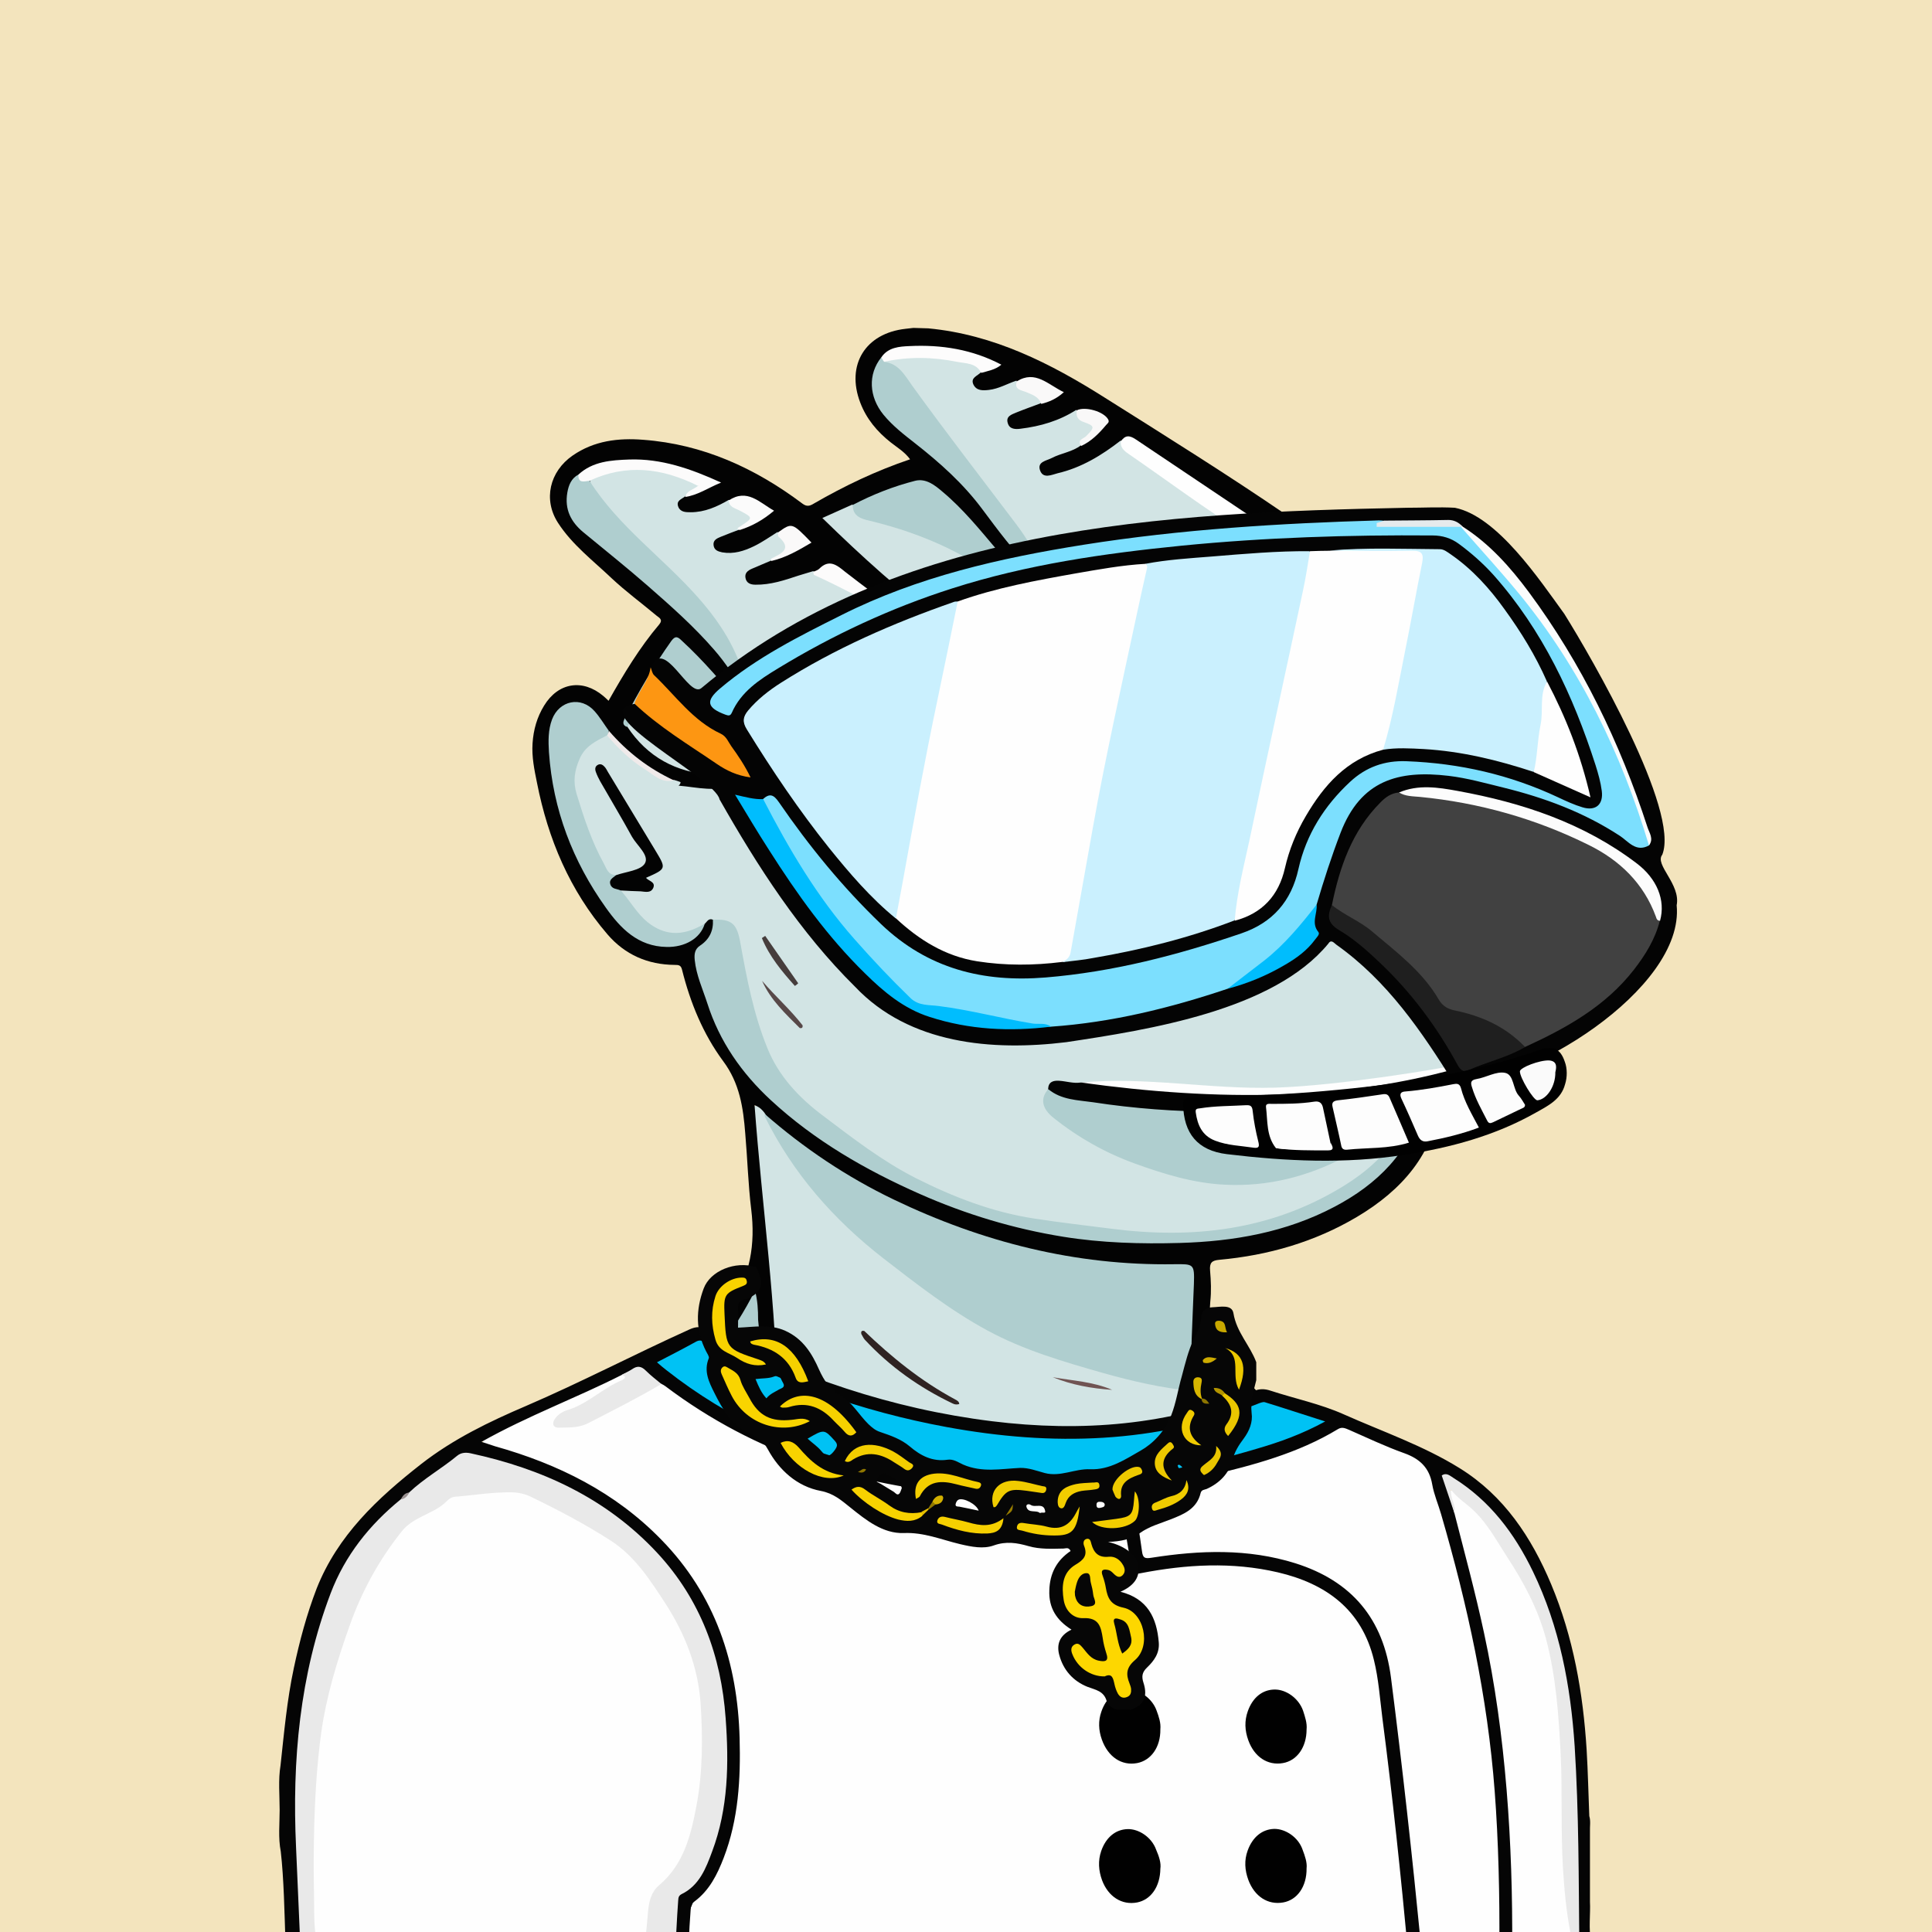 <svg width="872" height="872" viewBox="0 0 872 872" fill="none" xmlns="http://www.w3.org/2000/svg" xmlns:xlink="http://www.w3.org/1999/xlink">
<g id="alpaca">
<g id="background"><rect width="872" height="872" fill="#F3E4BD"/></g>
<svg width="872px" height="872px" viewBox="0 0 872 872" version="1.1" xmlns="http://www.w3.org/2000/svg" xmlns:xlink="http://www.w3.org/1999/xlink">
    <title>mask</title>
    <g id="mask" stroke="none" stroke-width="1" fill="none" fill-rule="evenodd">
        <path d="M672.665,881.5 C623.065,881.5 573.465,881.5 523.865,881.5 C524.265,876 525.165,870.4 523.365,865 C522.565,862.4 522.065,859.4 518.365,859.3 C515.365,859.9 516.365,862.3 516.265,864.1 C516.065,870 516.765,876 513.865,881.5 C449.565,881.5 385.365,881.5 321.065,881.5 C319.265,878.8 320.465,875.9 320.865,873.3 C322.065,865.3 320.965,857.4 319.565,849.6 C318.865,845.8 319.265,842.5 320.765,839 C327.965,822.4 330.465,804.9 328.965,786.9 C328.565,782.1 328.765,777.3 327.765,772.5 C327.065,768.9 325.765,765.5 324.265,762.2 C322.765,759 320.565,757.6 317.165,758.4 C314.465,758.1 313.265,755.6 311.165,754.4 C308.665,752.8 306.565,752.5 305.865,756.2 C305.065,758.5 306.165,760.5 307.065,762.4 C312.165,773.8 316.165,785.6 316.765,798.2 C316.765,806.1 313.565,813.1 310.565,820.1 C306.265,830.1 300.765,839.4 293.665,847.6 C292.565,848.9 290.965,850.1 290.965,852.4 C293.265,852.8 295.165,851.9 297.165,851.2 C298.465,850.7 299.865,849.5 301.065,851.5 C303.465,861.7 303.665,871.8 299.065,881.6 C252.465,881.6 205.865,881.6 159.265,881.6 C161.365,878.1 160.865,874.6 159.465,870.9 C155.565,860 152.765,848.7 153.065,837.2 C153.465,820.4 156.265,803.8 162.265,787.9 C169.265,769.5 182.465,757.7 200.565,751.1 C214.665,746 229.065,741.8 243.965,739.8 C245.765,739.6 248.865,739.9 248.965,737.6 C249.165,734.9 245.865,735.2 243.965,734.6 C236.665,732.6 229.165,732.3 221.765,732.1 C206.665,731.6 191.565,732 176.465,734.1 C170.265,735 169.165,733.2 171.165,727 C177.265,708.5 191.165,697.8 208.365,691.2 C225.265,684.8 242.865,681.8 261.265,684 C269.365,685 277.465,685.4 285.465,686.9 C289.465,687.6 292.965,687 296.065,684.1 C312.665,668.9 325.365,651 333.665,630.1 C336.265,623.5 338.165,616.5 339.765,609.5 C340.265,607.6 339.765,604.5 343.365,604.7 C345.665,607 345.365,609.9 345.365,612.7 C345.265,617.6 345.865,622.3 346.965,627 C347.365,628.7 347.765,630.5 349.665,632.3 C349.865,627 350.565,622.5 350.165,617.9 C346.865,586.7 344.465,555.4 341.465,524.1 C340.765,517.2 339.165,510.3 339.665,503.3 C339.765,501.7 339.565,499.6 341.265,498.9 C343.365,498 344.465,500 345.565,501.4 C360.065,532.3 383.065,555.6 410.465,575.1 C420.665,582.4 430.565,589.9 441.265,596.4 C456.865,605.8 474.065,611 491.165,616.3 C504.665,620.5 518.465,623.6 532.465,625.8 C534.365,626.1 536.465,626.2 538.165,627.5 C540.765,632.9 540.665,638.9 542.465,644.8 C543.965,639.7 540.865,634.3 544.365,629.8 C544.965,629.3 545.765,629.3 546.065,630 C548.665,635.3 553.665,637.7 558.565,640.1 C563.965,642.8 569.065,645.7 573.365,649.9 C575.865,652.4 579.465,652.3 582.265,654.1 C583.665,655.3 585.465,656.5 584.765,658.6 C583.965,660.9 581.665,660.7 579.665,661 C575.965,661.4 572.365,662 569.165,663.8 C567.665,664.7 565.865,665.4 565.465,667.7 C567.765,669.2 570.865,667.6 572.865,669.6 C573.165,670.8 572.265,671.4 571.765,672.2 C570.765,673.9 571.665,674.7 573.365,674.8 C574.065,674.9 574.665,674.7 575.365,674.7 C599.465,671.3 621.665,677.4 642.965,688.2 C652.465,693 661.665,698.3 669.565,705.6 C678.465,713.9 685.365,723.5 689.065,735.2 C691.265,742.1 694.765,748.7 695.065,756.2 C696.865,763.9 695.065,772 697.665,779.6 C698.065,787.1 697.165,794.4 694.365,801.4 C693.765,802.1 693.065,802.3 692.265,802.2 C689.965,800.9 689.965,798.3 689.165,796.3 C687.565,791.9 685.665,787.8 682.065,784.6 C679.865,785.3 678.765,783.8 677.565,782.4 C673.965,778 669.765,774.2 665.665,770.3 C662.865,767.6 659.865,766.6 656.365,769.5 C651.465,773.6 650.165,776.8 652.765,781 C657.565,788.6 661.465,796.7 666.165,804.4 C672.065,814 674.365,824.6 675.965,835.6 C677.865,849.1 676.265,862.4 674.965,875.8 C674.765,877.8 674.365,879.9 672.665,881.5 Z" id="griege" fill="#D2E4E4" fill-rule="nonzero"></path>
        <path d="M418.965,148.2 C448.565,151 474.165,164 498.665,179.5 C526.265,196.9 553.865,214.1 580.765,232.5 C602.365,247.2 623.665,262.2 645.965,275.7 C651.665,279.1 657.965,281.5 663.065,285.9 C663.965,286.6 664.865,286.5 665.865,286.5 C690.265,286.9 706.965,299.8 718.465,320.2 C730.465,341.5 732.765,364.1 725.565,387.4 C724.765,390 725.365,391.2 727.165,392.9 C735.365,400.5 741.465,409.4 743.765,420.6 C744.165,423.4 744.465,426.1 743.565,428.8 C740.865,443.3 732.365,454 720.665,462.4 C701.165,476.5 678.865,484.3 655.765,490.1 C652.065,491 650.665,492.2 650.165,496.4 C647.365,520.9 632.565,537.3 612.365,549.3 C593.265,560.6 572.365,566.6 550.365,568.6 C546.965,568.9 545.865,569.9 546.165,573.5 C546.565,578.1 546.765,582.8 546.265,587.4 C544.865,600.9 552.465,610.6 560.165,619.8 C569.765,631.3 580.665,641.6 590.365,653 C595.265,658.8 601.665,658.8 607.865,659.4 C653.465,663.7 691.365,699.7 701.465,742.9 C705.365,759.6 705.965,776.5 702.965,793.3 C701.665,800.7 704.865,807 706.065,813.7 C709.765,834.7 712.765,855.7 713.165,877 C713.165,878.5 713.465,880 712.465,881.3 C709.465,881.3 706.465,881.3 703.465,881.3 C702.265,880 701.965,878.4 701.965,876.7 C702.165,859.1 700.865,841.6 700.065,824 C699.465,821.3 701.865,817.5 697.265,816.2 C694.565,818.9 694.165,822.3 693.865,825.8 C692.465,840.2 692.065,854.7 689.665,868.9 C688.965,873.2 689.465,878 685.465,881.2 C683.465,881.2 681.465,881.2 679.465,881.2 C678.365,879.9 678.265,878.5 678.665,877 C680.565,870.1 680.865,862.9 681.565,855.8 C682.765,845.3 682.065,834.9 682.065,824.4 C681.965,813.3 681.165,802.2 680.165,791.1 C679.865,787.8 679.665,784.5 682.465,782 C686.965,787.7 690.465,794 691.665,801.3 C692.065,801.7 692.065,802.7 692.365,802.6 C692.865,802.5 692.965,801.7 693.365,801.3 C695.165,794.1 696.565,786.9 696.365,779.4 C695.765,775 695.365,770.6 695.565,766.2 C695.465,764 695.565,761.8 695.165,759.7 C694.565,756.9 694.665,756.6 694.165,755.1 C692.665,745.9 691.065,740.1 688.465,733.1 C674.765,697.1 648.665,676.1 610.665,669.8 C599.565,668 588.465,669.2 577.465,670.1 C575.865,670.2 574.165,670.9 572.665,669.6 C570.165,669.6 567.765,669.7 565.265,669.7 C564.365,669.7 563.165,669.8 562.765,668.7 C562.265,667.4 563.065,666.5 563.965,665.7 C568.265,661.7 573.565,660.1 579.165,659.5 C580.965,659.3 582.665,659.1 584.765,658.9 C584.265,656.7 582.765,655.7 581.465,654.5 C570.865,646.3 562.965,635.5 553.665,626 C551.865,624.1 550.365,621.9 548.065,620.4 C546.165,623.4 547.065,627 544.865,629.5 C542.965,635.7 545.165,642.2 542.865,648.6 C539.565,642 538.965,634.7 537.565,627.5 C536.865,626.5 536.465,625.4 536.465,624.2 C536.565,612.9 535.665,601.6 537.065,590.3 C537.665,585.5 537.165,580.7 537.465,575.8 C537.665,572.5 536.365,571.5 533.065,571.7 C518.865,572.4 504.865,570.9 490.865,569.2 C468.765,566.5 447.565,560.5 426.765,552.6 C401.265,542.9 377.565,529.9 355.965,513.2 C351.865,510 347.765,506.9 345.065,502.3 C344.065,501 343.065,499.8 340.565,498.8 C343.965,544.8 350.565,590.1 350.965,635.8 C346.165,631.1 344.765,625.3 344.465,619.2 C344.165,614.2 343.565,609.3 343.165,604.4 C340.965,602 342.265,598.8 341.365,596.1 C340.965,591.9 340.465,587.8 340.465,585.7 C322.665,620.6 292.665,644.8 257.465,663.3 C262.465,664 268.065,665.2 273.665,666.6 C279.365,668.3 283.965,671.9 288.765,675.2 C290.065,676.1 291.865,677.3 291.065,679.1 C290.165,680.9 288.165,680.3 286.565,679.8 C281.065,677.9 275.265,676.9 269.665,675.6 C245.265,669.7 221.565,672.1 199.065,682.7 C181.265,691.2 168.765,705.2 162.365,724.2 C160.265,731.1 159.765,739.6 160.965,749 C163.765,747 166.265,744.5 169.665,743.5 C174.365,744.5 175.265,746.3 172.765,750.2 C169.765,754.8 166.065,758.9 163.065,763.4 C153.765,777.5 149.965,793.3 147.765,809.8 C144.765,832 149.665,853 157.165,873.6 C158.065,876 159.965,878.3 158.465,881.1 C155.465,881.1 152.465,881.1 149.465,881.1 C145.165,877.6 144.465,872.3 142.965,867.5 C139.765,857.7 138.365,847.5 138.065,837.2 C138.365,827.9 137.465,818.5 138.565,809.2 C140.265,801 140.865,792.6 143.465,784.5 C145.165,779.1 146.865,773.7 149.665,768.8 C152.465,764 152.565,759.7 151.665,754.3 C147.665,732.2 154.365,712.8 168.765,695.8 C181.865,680.4 198.765,671.3 218.065,666.7 C253.265,658.3 283.365,641.3 308.465,615.4 C316.265,607.3 323.265,598.5 329.665,589.1 C338.665,575.8 340.965,561.5 339.065,545.9 C337.665,534.5 337.365,523 336.365,511.6 C335.465,500 333.865,488.9 326.365,478.9 C317.365,466.7 311.565,452.6 307.865,437.8 C307.365,435.6 306.365,435.5 304.465,435.5 C292.365,435.4 282.065,430.9 274.165,421.7 C257.165,401.9 247.365,378.7 242.365,353.3 C241.165,347.4 239.965,341.6 240.365,335.5 C240.765,329.4 242.365,323.7 245.565,318.5 C251.965,308 262.965,306.3 272.265,314.1 C272.965,314.7 273.765,315.4 274.665,316.3 C281.565,304.1 288.665,292.3 297.565,281.8 C299.365,279.6 297.465,278.8 296.365,277.9 C289.565,272.2 282.465,267 276.065,261 C267.665,253 258.265,245.9 251.865,236 C245.065,225.5 248.065,212.8 258.465,205.6 C268.165,198.9 279.065,197.6 290.365,198.5 C317.265,200.5 340.865,211.3 362.165,227.3 C364.265,228.9 365.665,228.3 367.465,227.2 C381.165,219.3 395.365,212.5 410.765,207.3 C408.265,203.9 404.965,202 402.065,199.7 C395.965,194.9 391.065,189.1 388.265,181.7 C381.765,164.7 390.565,150.4 408.765,148.4 C409.965,148.3 411.065,148.1 412.265,148 C415.765,148.1 414.765,148.1 418.965,148.2 Z" id="griege" fill="#030303" fill-rule="nonzero"></path>
        <path d="M342.165,595.7 C342.665,600.1 342.665,601.1 343.065,604.8 C340.065,610.8 339.365,617.4 337.365,623.7 C329.465,648.8 314.665,669.1 295.565,686.7 C292.465,689.5 288.665,689.2 285.165,688.5 C271.965,685.7 258.565,684.1 245.265,685 C222.465,686.5 200.765,691.9 183.665,708.8 C177.665,714.7 174.365,722 171.765,729.8 C170.865,732.4 170.965,733.8 174.665,733.2 C191.765,730.4 209.065,730.1 226.265,730.9 C233.565,731.2 241.165,731.5 248.265,734.3 C249.665,734.9 252.065,734.7 251.765,737 C251.565,739 250.365,740.5 247.865,740.8 C237.965,741.9 228.265,743.9 218.765,746.7 C203.065,751.4 187.465,756 175.565,768.7 C166.165,778.8 162.265,791.1 158.865,803.8 C155.965,814.4 154.765,825.3 154.565,836.2 C154.265,849.2 157.465,861.8 162.065,874 C163.465,877.7 163.565,880.3 159.365,881.7 C159.065,881.7 158.665,881.7 158.365,881.7 C153.465,868.9 149.065,855.9 147.165,842.2 C142.665,810 147.965,780.2 168.565,754 C169.565,752.7 170.665,751.4 171.665,750.1 C174.365,746.9 173.965,745.1 169.465,744.9 C163.665,743.6 161.365,741.3 162.365,736 C163.065,731.9 159.565,728.5 161.265,724.6 C164.665,712.4 171.665,702.3 181.065,694.1 C202.065,675.6 227.265,670.2 254.465,672.4 C266.065,673.3 277.465,675.6 288.365,679.9 C289.065,680.2 289.965,680.1 290.965,679.7 C285.565,675 279.965,670.8 273.265,668.2 C271.665,665.7 273.565,664.7 275.165,663.5 C281.265,658.6 287.965,654.7 294.165,649.9 C307.465,639.8 316.965,626.4 325.965,612.6 C328.765,608.3 330.765,603.5 336.265,601.6 C337.565,601.2 337.965,599.7 338.765,598.6 C339.465,597 339.965,595.1 342.165,595.7 Z" id="griege" fill="#AFCECF" fill-rule="nonzero"></path>
        <path d="M682.665,782.2 C680.465,783.3 681.665,785.1 681.765,786.6 C683.065,821.3 688.165,845.4 677.765,881.5 C676.065,881.5 674.465,881.5 672.765,881.5 C680.465,843.2 673.965,812.7 651.265,781 C645.365,775.7 659.265,760.1 665.965,768.4 C669.865,770.9 678.865,784.4 682.665,782.2 Z" id="griege" fill="#AFCECF" fill-rule="nonzero"></path>
        <path d="M300.165,850.6 C297.665,853.2 294.265,853.4 291.065,854.1 C290.165,854.3 288.965,854.2 288.365,853.2 C287.765,852.1 288.665,851.4 289.265,850.6 C292.265,846.9 295.665,843.3 298.365,839.3 C306.865,826.8 313.665,813.6 315.865,798.5 C315.365,794.1 316.165,789.6 315.665,785.2 C314.665,776.6 311.765,768.8 307.365,761.4 C306.265,759.6 304.765,757.9 305.065,755.5 C305.565,750.9 307.265,749.8 310.865,752.4 C312.865,753.8 314.465,755.8 316.265,757.5 C321.065,760.9 322.665,766.3 324.165,771.5 C328.865,787.7 325.865,803.5 320.265,818.9 C318.365,824.2 315.965,829.4 312.765,834.1 C310.765,837 310.865,839.8 311.765,843.1 C314.765,854.5 313.865,865.8 311.065,877.1 C310.565,878.9 309.865,880.6 308.065,881.5 C305.365,881.5 302.765,881.5 300.065,881.5 C302.065,872.1 303.265,862.7 302.765,853.1 C302.765,851.1 302.665,849.7 300.165,850.6 Z" id="griege" fill="#030303" fill-rule="nonzero"></path>
        <path d="M308.065,881.5 C312.665,868 314.465,854.4 309.365,840.6 C308.465,838.2 309.565,836.8 310.665,835.2 C319.865,820.3 324.965,804.3 324.965,786.7 C324.965,776.1 322.165,766.4 316.365,757.6 C321.265,754.5 323.465,757 325.665,761.4 C328.565,767.4 329.365,773.6 330.165,780 C332.265,796.9 329.965,813.3 326.065,829.6 C325.865,830.2 325.865,831 325.565,831.5 C318.265,841.9 321.765,853.2 322.865,864.3 C323.465,870 321.865,875.8 321.065,881.5 C316.765,881.5 312.465,881.5 308.065,881.5 Z" id="griege" fill="#AFCECF" fill-rule="nonzero"></path>
        <path d="M685.665,881.5 C688.965,871.5 689.765,861.1 690.665,850.7 C691.465,841.8 691.965,832.9 692.865,824 C693.265,820.3 693.765,817.9 696.665,815.1 C696.765,815 697.565,814.1 697.665,814.1 C697.665,814.1 697.665,814.1 697.765,814.3 C700.065,817.6 700.665,820.1 700.365,825.1 C697.865,841.3 700.565,857.6 700.165,873.9 C700.065,876.5 700.565,879.3 698.665,881.5 C694.365,881.5 690.065,881.5 685.665,881.5 Z" id="griege" fill="#D3E5E5" fill-rule="nonzero"></path>
        <path d="M698.665,881.5 C699.765,861.9 698.865,838.2 699.965,818.3 C704.465,838.2 703.565,860.8 703.665,881.5 C701.965,881.5 700.365,881.5 698.665,881.5 Z" id="griege" fill="#FDFCFB" fill-rule="nonzero"></path>
        <path d="M513.865,881.5 C514.565,874.5 514.865,867.4 514.765,860.3 C514.765,859.2 514.065,857.9 515.365,857.1 C516.965,856.2 517.465,858.3 518.665,858.5 C519.465,858.6 520.265,859 520.765,859.6 C524.865,864 525.365,876.3 521.765,881.4 C519.165,881.5 516.565,881.5 513.865,881.5 Z" id="griege" fill="#030303" fill-rule="nonzero"></path>
        <path d="M300.165,850.6 C300.865,849.1 301.765,847.8 303.765,846.5 C305.165,858.7 304.765,870.3 300.065,881.4 C299.765,881.4 299.365,881.4 299.065,881.4 C301.165,871.3 302.165,861 300.165,850.6 Z" id="griege" fill="#F9F4F3" fill-rule="nonzero"></path>
        <path d="M677.665,881.5 C680.665,863 682.165,844.4 682.865,825.7 C682.865,836.1 682.865,846.5 682.865,856.9 C683.165,865.3 680.765,873.3 679.665,881.6 C679.065,881.5 678.365,881.5 677.665,881.5 Z" id="griege" fill="#D3E5E5" fill-rule="nonzero"></path>
        <path d="M521.865,881.5 C523.265,873.5 524.365,865.6 518.765,858.6 C521.665,856.8 522.865,859.6 523.365,861.1 C525.565,867.8 527.865,874.6 523.865,881.6 C523.165,881.5 522.565,881.5 521.865,881.5 Z" id="griege" fill="#F9F5F5" fill-rule="nonzero"></path>
        <path d="M345.065,502.7 C362.765,518.2 382.165,531.2 403.365,541.4 C443.365,560.6 485.365,571.3 529.965,570.6 C538.765,570.5 539.165,570.4 538.865,579.5 C538.265,595.6 537.265,611.7 537.665,627.8 C524.165,626.4 510.965,623.4 497.865,619.7 C479.965,614.6 462.065,609.4 445.665,600.5 C428.865,591.4 413.765,579.6 398.765,568 C376.365,550.6 357.965,529.7 345.265,504.1 C345.065,503.7 345.165,503.1 345.065,502.7 Z" id="griege" fill="#AFCECF" fill-rule="nonzero"></path>
        <path d="M517.765,762.3 C519.765,766.1 519.765,770.1 520.165,773.7 C520.865,779.3 521.265,784.9 521.665,790.5 C522.965,806.5 523.165,822.7 522.865,838.8 C522.865,839.3 522.965,839.8 522.865,840.3 C521.965,843.7 522.265,848.7 517.865,849 C514.165,849.2 514.265,844.4 513.465,841.5 C508.865,825.6 503.165,810.1 497.065,794.7 C492.665,783.7 487.265,773.3 481.165,763.2 C476.565,755.6 468.765,752.4 460.965,749.6 C447.365,744.8 433.665,739.8 419.365,738.2 C409.265,737.1 399.065,735.9 388.665,737.3 C379.365,738.6 369.865,739 360.465,739.6 C354.365,739.9 348.265,741.1 342.165,740.8 C334.265,740.4 327.365,737.5 320.865,733.4 C320.365,733.1 320.265,732.3 320.065,731.7 C320.365,729.1 322.665,729 324.465,728.3 C348.865,719.2 373.865,712.4 399.765,709 C428.265,705.3 456.065,707.9 483.565,716.5 C501.565,722.1 508.865,735.2 511.265,752.4 C511.865,756.9 512.865,760.7 517.765,762.3 Z" id="griege" fill="#AFCECF" fill-rule="nonzero"></path>
        <path d="M517.765,762.3 C513.565,763.6 511.365,761.7 510.665,757.7 C509.565,750.7 508.365,743.8 505.665,737 C502.165,728.1 495.865,722.7 487.265,719.4 C472.565,713.7 457.365,710.9 441.765,709.5 C401.565,705.9 363.765,715.8 326.365,729 C324.165,729.8 322.065,730.7 319.965,731.6 C318.865,731.5 317.365,731.8 317.065,730.3 C316.665,728.7 318.165,728 319.265,727.5 C325.165,724.6 331.065,721.8 337.065,719 C340.665,717.1 341.465,717 343.665,715.9 C361.365,708.8 379.765,705 398.565,702.7 C403.865,702.1 409.065,701.2 414.365,700.9 C434.065,699.9 453.765,700.4 473.165,704.4 C479.965,705.8 486.665,707.6 493.265,709.6 C495.365,710.3 497.365,711.1 498.665,712.9 C506.565,717.3 509.965,725.1 513.465,732.8 C518.465,741.5 520.065,750.8 518.965,760.6 C518.565,761.1 518.165,761.7 517.765,762.3 Z" id="griege" fill="#030303" fill-rule="nonzero"></path>
        <path d="M572.665,669.8 C612.865,662.8 647.665,672.4 674.265,704.6 C685.165,717.8 691.265,733.8 694.565,750.7 C694.865,752.3 696.665,777.1 695.665,779.1 C694.665,779.1 695.665,768.1 693.765,755.6 C689.565,736.5 683.165,718.8 667.465,705.7 C646.865,688.6 623.365,678.7 596.765,675.5 C589.365,674.6 582.265,674.8 575.065,676.1 C572.765,676.5 570.465,677.1 569.565,674.6 C568.665,672.1 570.865,670.9 572.665,669.8 Z" id="griege" fill="#FEFEFD" fill-rule="nonzero"></path>
        <path d="M611.665,706.8 C624.665,713.1 637.665,725.8 618.665,721 C589.365,705.7 554.065,718.3 526.765,732.6 C515.065,712.6 592.465,695.2 611.665,706.8 Z" id="griege" fill="#030303" fill-rule="nonzero"></path>
        <path d="M526.765,732.6 C529.665,731.1 531.665,729.1 534.765,727.6 C545.965,723.1 557.165,718.5 569.265,716.4 C586.565,713.4 603.565,713 619.965,720.6 C621.065,721.2 622.065,721.9 623.165,722.5 C621.965,729.5 621.865,729.4 614.165,727.7 C605.465,725.8 596.765,723.7 587.765,723.6 C574.165,723.5 561.365,727.8 548.465,731.2 C545.065,732.1 541.665,732.7 538.365,733.9 C534.265,735.4 530.265,736.3 526.765,732.6 Z" id="griege" fill="#AFCECF" fill-rule="nonzero"></path>
        <path d="M498.765,712.8 C452.365,696.3 405.865,699.2 359.365,711.9 C353.965,713.4 348.565,715.1 343.165,716.7 C342.165,717.2 341.065,717.6 341.165,715.8 C357.065,707.3 374.765,705 392.165,702 C402.065,700.3 412.265,698.7 422.165,699 C446.265,699.6 470.465,700.1 493.565,708.5 C495.865,709.3 498.665,709.4 498.765,712.8 Z" id="griege" fill="#FBFAFA" fill-rule="nonzero"></path>
        <path d="M544.965,629.7 C544.965,625.7 545.865,621.9 547.565,617.7 C558.965,630.2 570.265,642.4 581.465,654.6 C576.665,653 575.465,652.4 569.665,650 C561.465,645.5 545.665,633.4 544.965,629.7 Z" id="griege" fill="#AFCECF" fill-rule="nonzero"></path>
        <path d="M611.665,706.8 C585.265,701.1 557.665,706.6 533.865,718.8 C551.865,704 593.865,694.3 611.665,706.8 Z" id="griege" fill="#F8F6F6" fill-rule="nonzero"></path>
        <path d="M390.065,600.7 C402.465,612.6 415.765,623.4 431.065,631.6 C431.965,632.1 432.865,632.5 432.965,633.7 C431.965,634 431.065,634 430.065,633.5 C414.965,626.3 401.565,616.8 390.265,604.6 C389.665,603.9 389.265,602.9 388.765,602.1 C388.465,600.8 389.065,600.5 390.065,600.7 Z" id="griege" fill="#2F2322" fill-rule="nonzero"></path>
        <path d="M305.065,755.6 C314.365,768.5 319.365,782.5 315.965,798.6 C315.265,794.1 314.765,789.6 313.765,785.1 C312.065,777.7 309.265,770.7 306.365,763.7 C305.265,761.3 302.665,758.7 305.065,755.6 Z" id="griege" fill="#F8F2F2" fill-rule="nonzero"></path>
        <path d="M182.065,716.4 C189.465,707 199.165,701.6 211.165,700.7 C211.765,701.8 210.865,702 210.165,702.4 C199.465,704.4 190.365,709.3 183.165,717.6 C182.265,717.8 181.765,717.5 182.065,716.4 Z" id="griege" fill="#55403F" fill-rule="nonzero"></path>
        <path d="M475.165,621.6 C484.165,623.2 493.365,623.6 501.965,627.3 C492.765,626.7 483.765,625.1 475.165,621.6 Z" id="griege" fill="#705453" fill-rule="nonzero"></path>
        <path d="M189.565,845 C185.265,842.2 181.665,838.8 179.565,834 C183.665,836.9 187.065,840.6 189.565,845 Z" id="griege" fill="#826261" fill-rule="nonzero"></path>
        <path d="M526.665,808.7 C526.265,801.2 526.265,793.7 524.165,786.4 C524.265,804.3 527.065,850.1 526.665,808.7 Z" id="griege" fill="#AFCECF" fill-rule="nonzero"></path>
        <path d="M266.065,848.3 C256.765,856.9 271.065,849.6 272.865,843.4 C269.465,844.4 267.765,846.5 266.065,848.3 Z" id="griege" fill="#7B5D5B" fill-rule="nonzero"></path>
        <path d="M321.765,415.1 C319.765,414.3 319.165,416 318.065,417 C312.865,422.4 304.165,424.1 296.965,420.6 C288.965,416.7 283.565,410.1 279.765,402.2 C282.465,399.7 285.665,401 288.765,401.1 C291.065,401.2 293.765,401.7 291.665,397.9 C290.165,395.3 292.365,394.8 293.865,393.9 C297.965,391.5 298.365,390.5 295.865,386.5 C288.265,374 280.365,361.7 273.165,349 C272.765,348.3 272.365,347.5 271.165,347.7 C270.365,349.8 271.765,351.5 272.665,353.1 C278.165,363.6 284.465,373.5 290.465,383.7 C293.965,389.5 293.565,390.7 287.265,393.2 C284.165,394.4 281.165,395.8 277.765,396 C274.765,396 273.465,393.8 272.165,391.6 C265.565,380.2 261.165,367.8 258.265,355 C256.065,345.4 262.865,335.4 273.465,331.3 C275.865,331.2 276.765,333.2 278.065,334.6 C284.665,341.8 292.365,347.6 301.365,351.5 C302.265,351.9 303.165,352.4 304.165,352 C305.165,352.3 306.165,352.6 307.165,353 C307.165,353.7 306.765,354.2 306.265,354.6 C314.865,355.3 323.565,357.9 331.965,353.7 C333.665,351 331.265,350.9 329.865,350.7 C327.165,350.2 324.265,349.9 321.565,349.7 C305.165,348.7 292.165,341.7 283.065,327.9 C282.565,326.2 283.565,325 284.365,323.8 C294.265,309 313.465,305.5 328.065,315.8 C329.965,317.1 331.565,319.1 334.165,317.6 C335.265,317.6 336.065,319.5 337.165,318.5 C337.665,318.1 337.365,316.6 337.165,315.7 C336.865,314.4 336.465,313.2 336.065,311.9 C335.565,307.1 334.365,302.4 332.265,298 C327.065,287 320.865,276.6 312.065,267.9 C298.965,254.9 285.965,241.8 272.865,228.7 C269.265,225.1 266.665,221 266.065,215.8 C267.165,214.1 268.865,213.6 270.665,213.1 C284.365,209.1 297.765,209.5 310.865,215.6 C312.565,216.4 315.065,216.8 315.065,219.2 C315.065,221.6 312.465,221.9 310.865,222.8 C310.265,223.1 309.665,223.4 309.265,224 C307.765,225.3 304.965,225.9 306.165,228.8 C307.165,231.2 309.565,231.2 311.765,231.2 C318.065,231.2 323.665,228.7 328.965,225.6 C331.165,227 333.265,228.6 335.665,229.8 C340.565,232.3 340.565,234.3 335.865,237.4 C335.165,237.8 334.265,237.9 334.065,238.9 C331.165,240 328.165,241.1 325.265,242.3 C323.565,243 321.765,243.8 322.065,246.1 C322.365,248.4 324.165,248.9 325.965,249.3 C331.165,250.2 335.865,248.7 340.365,246.5 C344.065,244.7 347.465,242.3 350.965,240.1 C357.365,247.7 357.365,247.7 348.065,253 C345.165,254.2 342.265,255.5 339.365,256.7 C337.565,257.5 336.065,258.6 336.465,260.8 C336.865,263.2 338.765,263.9 340.965,263.9 C347.765,264 354.065,261.9 360.365,259.8 C362.565,259.1 364.765,258.5 366.965,257.8 C379.565,263.1 391.365,270 403.465,276.4 C404.265,276.8 405.165,278.3 406.065,276.5 C412.365,280.3 418.865,283.1 427.265,282.6 C407.065,267.6 389.065,251.3 371.165,233.8 C375.665,231.8 380.265,229.7 384.765,227.7 C388.665,234.4 395.865,234.3 401.965,236 C422.065,241.7 440.065,251.7 457.165,263.3 C463.165,267.4 463.965,267.4 469.665,262.7 L469.565,262.8 C470.665,258.8 468.465,255.6 466.865,252.3 C460.465,239.4 451.265,228.4 442.465,217.1 C434.065,206.3 425.865,195.4 417.965,184.3 C413.965,178.7 409.765,173.4 405.465,168.1 C404.165,166.5 402.465,165.6 400.565,164.9 C399.365,164.5 397.665,163.9 399.565,162.2 C408.865,158.9 418.365,159.7 427.865,161 C431.965,161.6 436.065,161.9 439.865,163.7 C441.665,164.5 443.765,165.2 442.765,168 C441.265,169.7 437.865,170.4 439.365,173.6 C440.765,176.4 443.565,176.3 446.265,176 C450.765,175.5 454.565,173.2 458.765,171.8 C460.565,174.9 463.765,175.8 466.765,177 C469.065,177.9 470.865,179 469.765,182 C466.065,183.4 462.365,184.7 458.665,186.2 C456.565,187.1 453.865,187.9 454.865,191 C455.665,193.8 458.365,193.8 460.665,193.5 C469.665,192.4 478.165,189.9 485.765,185 C487.165,187 488.565,188.9 491.065,189.8 C494.565,191.1 494.365,193.2 492.265,195.8 C490.865,197.6 488.565,198.6 487.865,201 C483.965,204 478.965,204.5 474.765,206.7 C472.265,208 467.965,208.4 469.465,212.4 C470.865,216.2 474.665,214.3 477.365,213.6 C488.065,211.1 497.265,205.5 505.865,198.8 C510.665,205.2 518.065,208.4 524.265,213.1 C550.565,232.9 578.965,249.7 606.965,267 C618.265,274 629.065,281.9 640.465,288.7 C643.165,290.3 644.065,292.4 643.265,295.4 C639.665,309.7 639.165,324.3 638.265,338.9 C637.965,343.2 639.065,347.5 639.165,351.8 C639.265,355.4 642.965,355 644.765,356.8 C640.865,357.5 636.965,358.2 633.065,358.9 C629.165,360.4 625.565,359.2 621.965,357.7 C608.865,352.2 595.065,349.5 581.065,347.6 C579.365,347.4 577.765,347.6 576.065,347.5 C574.465,347.3 573.465,346.1 572.565,344.9 C551.765,316.2 522.465,302.3 488.465,296.3 C468.165,292.7 448.065,293.3 428.165,298.7 C401.965,305.9 380.965,319.3 372.965,347.2 C365.465,365.7 369.565,381.9 382.065,396.8 C394.265,411.2 408.365,423.3 424.965,432.1 C441.865,441.1 460.065,446.2 479.065,448.6 C499.065,451 517.765,447.5 535.465,437.9 C537.665,436.7 539.865,435.5 541.365,433.4 C542.965,431.6 545.065,430.7 547.165,429.6 C561.365,422.2 572.665,411.8 579.465,397 C579.765,396.2 580.265,395.5 580.865,394.9 C588.665,387.9 594.665,379.2 603.165,372.8 C608.665,368.6 614.265,364.8 620.365,361.9 C621.865,361.2 626.565,359.9 624.665,363 C624.665,363.3 624.465,362.8 624.365,363.6 C624.065,365.9 625.465,365.1 626.665,364.9 C631.565,363.8 636.665,362.7 641.665,364.6 C640.365,368.5 642.565,370.5 645.765,371.9 C652.365,374.7 659.165,376.9 665.765,379.6 C678.865,384.9 691.865,390.4 704.165,397.5 C711.165,401.6 716.965,407.2 722.065,413.3 C730.365,423.1 729.465,440.3 720.665,449.7 C713.165,457.8 703.665,462.9 693.865,467.6 C684.965,471.8 675.965,475.6 666.665,478.7 C662.565,479.9 658.565,481.5 654.365,482.4 C635.765,486.8 616.865,489.4 597.965,491.5 C582.965,493.2 567.865,492.8 552.665,492.4 C539.365,492.1 526.165,491.1 512.965,490.1 C504.565,489.5 496.165,488.6 487.765,488.6 C484.465,489.1 481.265,488 478.065,487.8 C475.165,487.6 473.165,488.4 473.065,491.6 C471.165,497.4 473.365,501.2 478.065,504.8 C499.165,520.9 523.165,529.8 549.165,533 C567.165,535.2 584.565,531.4 601.065,523.6 C610.865,518.9 619.965,513.1 628.865,506.9 C630.265,505.9 631.965,503.7 633.565,505.2 C635.365,506.8 633.665,508.9 632.765,510.6 C627.165,521.8 617.865,529.3 607.765,535.8 C588.365,548.4 566.765,554.4 543.965,557.2 C529.065,559 514.465,556.1 499.765,555.5 C487.065,555 474.665,552.7 462.265,550.4 C435.565,545.5 411.765,534 389.665,518.6 C380.265,512 370.965,505.2 362.465,497.5 C349.465,485.8 342.465,470.7 338.965,453.9 C336.865,443.8 333.665,434 332.465,423.7 C331.965,419.7 329.665,417 325.465,416.3 C324.165,416.2 322.865,416 321.765,415.1 Z" id="griege" fill="#D2E4E4" fill-rule="nonzero"></path>
        <path d="M321.765,415.1 C330.365,414.7 332.665,417 334.165,425.6 C337.065,441.7 340.165,457.9 346.365,473.1 C351.465,485.7 360.565,495.4 371.365,503.5 C384.865,513.7 398.265,524.1 413.465,531.8 C430.365,540.3 447.865,547.1 466.865,550 C478.465,551.8 490.065,553.1 501.765,554.6 C538.465,559.3 573.565,555.3 605.765,535.7 C617.265,528.7 627.165,520 633.265,507.6 C633.565,507.1 633.565,506.4 633.965,505 C624.865,511.3 616.465,517.3 607.265,522.1 C590.165,531.1 572.065,535.7 552.665,534.7 C538.465,534 524.965,529.8 511.765,525 C498.665,520.2 486.465,513.3 475.465,504.5 C470.265,500.4 469.365,495.7 473.165,491.6 C479.065,496.5 486.465,496.5 493.365,497.5 C530.465,503.2 567.565,502.8 604.865,498.9 C616.065,497.7 627.265,496.2 638.365,493.9 C643.265,492.9 643.365,493.2 642.165,498.1 C636.365,520.1 621.665,534.5 602.265,544.7 C580.465,556.2 556.865,560.3 532.565,561 C514.965,561.5 497.165,561 479.865,558.2 C457.565,554.6 435.965,548.1 415.165,538.9 C390.765,528.1 367.765,514.9 347.965,496.6 C334.765,484.4 324.765,470.1 319.265,452.9 C317.165,446.4 314.265,440.2 313.565,433.3 C313.265,430.5 313.665,428.3 315.965,426.8 C320.165,424 322.065,420.1 321.765,415.1 Z" id="griege" fill="#AFCECF" fill-rule="nonzero"></path>
        <path d="M668.965,295.9 C685.465,296.7 697.865,305.1 707.165,318 C720.865,337 724.165,358.2 718.565,380.9 C715.765,382.3 714.265,379.8 712.565,378.5 C700.165,369.1 686.965,361.2 671.965,356.6 C668.965,355.7 665.965,354.6 662.765,354.4 C658.765,354.1 657.765,351.9 657.165,348.3 C654.665,332 658.065,316.2 661.565,300.5 C662.565,296.2 664.665,294.6 668.965,295.9 Z" id="griege" fill="#FEFEFE" fill-rule="nonzero"></path>
        <path d="M644.865,357.1 C639.765,357.8 637.965,355.4 637.665,350.4 C636.765,331.6 638.065,313.1 642.365,294.8 C643.065,291.9 641.465,291.1 639.565,289.9 C613.865,273.4 587.965,257.2 562.165,241.1 C544.065,229.8 526.865,216.9 509.265,204.8 C507.265,203.4 505.565,201.9 505.865,199.2 C507.865,196.4 509.665,196.3 512.765,198.4 C554.265,226.3 595.865,254.1 637.365,281.9 C641.265,284.5 644.865,287.4 648.965,289.7 C652.965,291.9 653.365,294.6 652.065,298.8 C647.165,313.8 645.565,329.3 646.065,345 C646.165,348 646.665,351 647.265,353.9 C647.665,356 647.765,356.1 644.865,357.1 Z" id="griege" fill="#FEFEFE" fill-rule="nonzero"></path>
        <path d="M280.165,401.9 C284.365,406.5 287.265,412.1 292.265,416.2 C299.865,422.3 307.565,422.4 315.865,418.1 C316.565,417.7 317.365,417.4 318.065,417 C316.065,423.6 309.065,427.6 300.865,427.4 C287.965,427.2 280.065,419 273.465,409.7 C258.465,388.7 249.565,365.4 247.765,339.5 C247.465,334.5 247.365,329.5 249.165,324.7 C252.465,316.1 262.265,314.1 268.365,321 C270.765,323.7 272.665,326.9 274.765,329.8 C274.565,330.5 274.865,331.4 273.965,331.9 C268.965,334.5 263.965,336.8 261.565,342.6 C259.265,347.9 258.565,352.8 260.265,358.4 C263.565,369.2 267.065,379.9 272.565,389.8 C273.765,392 274.465,395 277.965,394.9 C276.565,398 277.965,400.1 280.165,401.9 Z" id="griege" fill="#AFCECF" fill-rule="nonzero"></path>
        <path d="M266.065,217 C279.165,237.7 299.365,251.8 315.265,269.9 C324.965,280.9 332.865,293.1 336.365,307.6 C336.765,309.2 337.565,310.8 335.965,312.1 C331.565,305.7 327.465,299.1 322.265,293.2 C313.165,282.7 302.865,273.6 292.465,264.5 C282.965,256.2 273.065,248.3 263.365,240.3 C257.665,235.6 254.765,229.9 256.065,222.3 C256.665,218.9 257.865,215.9 261.065,214.2 C262.565,215.4 264.565,215.8 266.065,217 Z" id="griege" fill="#AFCECF" fill-rule="nonzero"></path>
        <path d="M469.865,262.9 C467.865,268.3 463.365,269.6 458.665,266.2 C448.665,259.2 438.365,252.5 427.365,247.2 C416.265,241.9 404.765,238 392.765,235.1 C388.765,234.2 384.865,233.1 384.865,227.9 C393.865,223.2 403.265,219.5 413.065,217 C417.965,215.8 421.965,219 425.465,222 C434.665,229.7 442.265,239.1 449.965,248.2 C455.565,254.7 461.865,259.9 469.865,262.9 Z" id="griege" fill="#AFCECF" fill-rule="nonzero"></path>
        <path d="M398.965,163.3 C405.565,164 408.465,169.5 411.665,174 C426.965,195.2 442.965,215.8 458.665,236.6 C463.365,242.8 467.365,249.5 470.165,256.8 C470.965,258.9 471.965,261.2 469.665,263.1 C469.465,260.5 467.665,258.9 466.065,257.3 C457.465,248.9 450.365,239.2 443.265,229.7 C434.765,218.3 424.265,208.9 413.165,200.2 C408.065,196.2 402.965,192.3 398.765,187.2 C392.165,179.1 391.665,168.9 397.765,161.3 C398.765,161.6 398.965,162.3 398.965,163.3 Z" id="griege" fill="#AFCECF" fill-rule="nonzero"></path>
        <path d="M624.865,363.2 C624.165,361.9 623.165,361.8 621.865,362.5 C609.365,369.1 598.465,377.4 589.465,388.4 C587.165,391.2 584.865,394 581.565,395.9 C580.165,394 580.965,392 581.465,390.2 C584.965,378.1 582.965,366.6 577.865,355.3 C576.665,352.7 574.365,350.3 575.565,347 C581.765,344.7 587.465,347.9 593.465,348.5 C604.165,349.7 614.265,353.5 624.265,357.3 C627.065,358.4 629.965,359.1 632.965,359.1 C630.365,360.5 627.665,361.9 624.865,363.2 Z" id="griege" fill="#AFCECF" fill-rule="nonzero"></path>
        <path d="M342.165,595.7 C339.065,602.3 334.665,607.1 329.665,613.1 C323.665,620.1 320.665,623.1 315.465,629.1 C307.165,638.8 298.765,647.8 288.465,655.1 C283.765,658.4 279.065,661.7 274.265,664.9 C272.965,665.7 273.265,666.8 273.065,667.9 C266.665,666.7 260.365,665.6 253.165,664.3 C290.565,645.6 321.565,620.6 340.765,582.5 C341.965,587 342.165,591.3 342.165,595.7 Z" id="griege" fill="#AFCECF" fill-rule="nonzero"></path>
        <path d="M334.165,317.8 C334.065,322.6 331.465,320.6 329.865,319.1 C326.965,316.4 323.765,314.5 320.165,313.2 C307.165,308.4 293.665,312.9 285.265,324.8 C284.465,325.9 283.765,327 282.965,328.1 C280.665,327.2 281.265,325.6 282.065,324.1 C288.365,312 295.165,300.3 303.065,289.2 C304.865,286.8 305.965,287.4 307.865,289.3 C317.465,298.1 325.765,308 334.165,317.8 Z" id="griege" fill="#AFCECF" fill-rule="nonzero"></path>
        <path d="M668.965,295.9 C665.165,295.6 663.565,297.5 662.865,301 C660.265,313.5 657.565,325.9 657.865,338.7 C657.965,342.7 658.565,346.6 658.765,350.5 C658.865,352.2 659.765,352.7 661.265,352.9 C675.965,354.6 688.765,361.2 701.065,368.8 C707.065,372.5 712.765,376.8 718.565,380.8 C718.465,383.8 717.665,384.6 714.765,382.7 C698.565,371.9 680.665,364.8 662.265,359 C657.865,357.6 656.065,355.1 655.065,351.2 C651.565,337.3 653.165,323.5 656.165,309.8 C656.765,307 657.565,304.3 658.465,301.6 C660.765,294.4 660.765,294.4 668.965,295.9 Z" id="griege" fill="#DEDEDE" fill-rule="nonzero"></path>
        <path d="M266.065,217 C263.765,217.2 260.865,218.4 261.065,214.2 C267.565,208.2 275.865,207.7 283.965,207.4 C298.365,206.9 311.665,211.5 325.465,217.8 C319.565,220.2 314.965,223.5 309.265,224.3 C309.865,221.5 312.765,221.1 315.065,219.3 C298.665,211.1 282.565,209.3 266.065,217 Z" id="griege" fill="#FCFBFB" fill-rule="nonzero"></path>
        <path d="M398.965,163.3 C398.565,162.6 398.165,162 397.765,161.3 C400.865,156.7 405.965,156.4 410.565,156.2 C424.965,155.5 438.865,157.7 451.965,164.6 C449.265,166.9 445.965,167.4 442.865,168.3 C440.565,163.7 435.865,164.1 431.865,163.3 C420.965,161.1 409.965,160.9 398.965,163.3 Z" id="griege" fill="#FDFCFC" fill-rule="nonzero"></path>
        <path d="M406.165,276.8 C406.365,278.2 406.665,280 404.465,278.8 C392.365,271.9 380.165,265.3 367.465,259.5 C367.165,259.4 367.165,258.6 367.065,258.1 C367.965,257.7 368.965,257.4 369.665,256.8 C374.165,252.2 377.565,254.9 381.465,258.1 C389.565,264.4 397.865,270.5 406.165,276.8 Z" id="griege" fill="#FCFBFB" fill-rule="nonzero"></path>
        <path d="M333.965,239.2 C331.865,238.6 333.265,238.2 334.065,237.6 C340.065,233.7 340.065,233.7 333.565,230.3 C331.565,229.3 329.065,228.8 328.865,225.9 C337.265,220.3 342.765,226.8 349.365,230.5 C344.565,234.6 339.565,237.4 333.965,239.2 Z" id="griege" fill="#FBFBFB" fill-rule="nonzero"></path>
        <path d="M469.965,182.3 C468.765,178.9 465.765,178.1 462.965,176.9 C461.065,176.1 457.565,175.9 458.965,172.1 C467.365,166.9 472.965,173.6 480.165,177 C476.865,180 473.565,181.4 469.965,182.3 Z" id="griege" fill="#FAF9F9" fill-rule="nonzero"></path>
        <path d="M348.165,253.2 C347.865,252.7 347.665,252.3 348.365,252 C352.665,249.8 357.765,247.8 351.365,242.2 C350.965,241.9 351.265,240.9 351.165,240.3 C357.465,235.8 357.465,235.8 366.265,244.9 C360.365,248.4 354.665,251.7 348.165,253.2 Z" id="griege" fill="#FAF9F9" fill-rule="nonzero"></path>
        <path d="M161.165,724.3 C161.465,726.2 160.965,728.3 163.065,729.6 C164.065,730.2 164.565,731.2 164.165,732.1 C161.765,738.1 163.965,742 169.465,744.7 C166.365,747.1 163.265,749.5 159.665,752.4 C158.365,742.7 157.965,733.4 161.165,724.3 Z" id="griege" fill="#AFCECF" fill-rule="nonzero"></path>
        <path d="M487.965,201.3 C485.965,198.5 488.965,198.1 490.165,196.9 C494.165,192.9 494.265,192.3 489.165,190.5 C486.265,189.5 485.665,187.8 485.965,185.2 C489.765,183.3 498.165,185.7 500.165,189.3 C500.865,190.6 499.865,191.1 499.265,191.8 C496.065,195.6 492.565,199.2 487.965,201.3 Z" id="griege" fill="#F9F8F8" fill-rule="nonzero"></path>
        <path d="M274.065,332 C274.365,331.3 274.565,330.6 274.865,329.9 C283.065,339.4 292.765,346.9 304.165,352.2 C298.365,353.7 294.765,349.4 290.565,346.9 C284.265,342.9 278.965,337.7 274.065,332 Z" id="griege" fill="#F0EAEA" fill-rule="nonzero"></path>
        <path d="M727.565,407.2 C707.465,382.3 672.865,368.5 641.865,364.8 C638.565,367.7 638.865,370.3 643.565,372.3 C657.165,378.1 670.965,383.3 684.565,389.1 C703.965,397.5 731.865,412.2 725.965,437.6 C719.165,460.8 686.765,469.1 666.765,477.9 C666.765,477.9 666.765,477.9 666.765,477.9 C663.065,479.2 660.765,479.8 655.765,481 C650.765,482.2 604.765,490 575.665,490.9 C546.365,491.8 517.065,485.8 487.965,488.6 C547.865,496.9 610.865,497.8 668.865,478.8 C698.365,470.8 752.765,444.5 727.565,407.2 Z" id="griege" fill="#FEFEFE" fill-rule="nonzero"></path>
        <path d="M619.965,720.6 C613.265,719.6 606.865,717.4 600.065,716.4 C590.265,715 580.665,715.8 570.965,717.5 C559.965,719.4 549.465,722.9 539.165,727 C537.665,727.6 536.265,727.7 534.765,727.6 C549.165,718.7 565.165,714.9 581.865,713.5 C591.465,712.7 601.065,712.8 610.465,715.6 C613.865,716.7 617.465,717.6 619.965,720.6 Z" id="griege" fill="#AFCECF" fill-rule="nonzero"></path>
        <path d="M575.765,347 C578.665,353.5 582.065,359.8 583.565,366.8 C585.765,376.7 584.465,386.3 581.665,395.8 C574.165,414 559.765,425.2 542.865,433.7 C540.665,435.6 538.065,436.7 535.365,437.6 C506.965,447 478.465,446.3 449.865,438.4 C428.865,432.6 409.865,422.9 393.865,407.9 C380.365,395.2 371.865,379.7 369.765,361 C369.265,356.1 370.965,351.6 371.965,346.9 C378.765,321.5 396.865,306.9 420.665,299.9 C470.165,285.3 516.065,293.3 556.965,325.6 C564.565,331.6 570.265,339.2 575.765,347 Z" id="griege" fill="#000000" fill-rule="nonzero"></path>
        <path d="M372.065,347 C367.965,376.3 381.365,398.1 403.665,414.2 C445.565,444.4 491.665,451.4 540.865,434.3 C541.465,434.1 542.165,434 542.765,433.9 C537.965,440.3 530.565,442.4 523.765,445 C502.565,453.3 480.965,451.9 459.265,446.7 C430.165,439.6 405.765,424.8 385.365,403.1 C374.765,391.7 367.165,379.1 367.865,362.8 C368.265,357.1 370.065,352 372.065,347 Z" id="griege" fill="#AFCECF" fill-rule="nonzero"></path>
        <path d="M280.165,401.9 C278.465,401.1 276.165,401.4 275.465,399.1 C274.765,396.9 276.865,396.1 278.065,395 C282.565,393.4 289.165,392.9 291.065,389.7 C293.165,386.1 287.565,381.7 285.265,377.7 C280.665,369.3 275.665,361 270.865,352.6 C270.165,351.3 269.465,349.9 268.965,348.5 C268.465,347.2 268.465,345.8 270.065,345.1 C271.365,344.6 272.265,345.4 273.065,346.3 C273.565,346.9 273.965,347.7 274.365,348.4 C281.465,360.2 288.665,372 295.765,383.8 C300.765,392.1 300.865,392.1 291.565,396.2 C292.765,397.7 295.965,398 294.865,400.7 C293.765,403.2 291.365,402.5 289.165,402.3 C286.165,402.2 283.165,402.1 280.165,401.9 Z" id="griege" fill="#030303" fill-rule="nonzero"></path>
        <path d="M702.565,438.1 C703.765,440.4 704.165,442.6 701.565,444.1 C699.065,445.6 697.065,443.9 695.465,442.2 C691.765,438.5 691.565,431.8 694.765,427 C698.365,421.7 704.865,419.1 709.865,421.2 C712.065,422.1 713.965,423.6 714.165,426.2 C714.365,428.3 712.965,429.5 710.765,429.7 C703.665,428.6 701.165,431.1 702.565,438.1 Z" id="griege" fill="#030202" fill-rule="nonzero"></path>
        <path d="M358.765,445 C352.865,438.4 347.265,431.7 343.865,423.4 C344.365,423.1 344.865,422.7 345.365,422.4 C350.365,429.5 355.265,436.7 360.265,443.8 C359.765,444.3 359.265,444.7 358.765,445 Z" id="griege" fill="#463D3C" fill-rule="nonzero"></path>
        <path d="M360.965,464 C354.465,457.5 347.765,451.3 343.965,442.7 C349.865,449.6 356.665,455.6 362.265,462.8 C362.365,463.8 361.965,464.2 360.965,464 Z" id="griege" fill="#574848" fill-rule="nonzero"></path>
        <path d="M585.065,286.2 C579.465,290.5 565.465,292.7 564.465,298.3 C570.465,294.9 583.865,292.1 585.065,286.2 Z" id="griege" fill="#6D5250" fill-rule="nonzero"></path>
        <path d="M592.665,314.5 C597.765,311.7 602.765,308.9 607.765,306.2 C601.665,305.9 593.165,311.1 592.665,314.5 Z" id="griege" fill="#6D5250" fill-rule="nonzero"></path>
        <path d="M595.965,295 C592.165,297.6 580.965,299.9 581.965,304.5 C585.565,301.3 596.365,299.3 595.965,295 Z" id="griege" fill="#6D5250" fill-rule="nonzero"></path>
        <path d="M701.865,331.9 C701.865,336.5 698.565,340 694.265,339.9 C689.465,339.9 684.965,335 685.165,330 C685.265,325.6 688.965,322 693.165,322.2 C697.765,322.4 701.865,327 701.865,331.9 Z" id="griege" fill="#020202" fill-rule="nonzero"></path>
        <path d="M383.865,338.8 C390.965,324.2 402.965,315.2 417.465,309.3 C448.565,296.7 479.865,298.2 511.065,308.8 C532.665,316.1 552.165,327.1 565.765,346.1 C577.665,362.8 581.365,380.8 570.765,399.8 C569.265,402.5 567.565,405.2 564.865,406.9 C556.265,415.3 546.165,420.3 534.165,422.3 C526.265,423.6 518.465,425.2 510.665,426.7 C488.865,430.6 467.965,426.7 447.165,420.9 C435.565,417.7 424.265,413.5 414.565,406.2 C402.965,397.4 391.765,388 386.765,373.7 C382.965,362.4 379.465,350.9 383.865,338.8 Z" id="griege" fill="#FEFEFE" fill-rule="nonzero"></path>
        <path d="M383.865,338.8 C382.065,348.3 383.765,357.5 385.865,366.7 C387.565,374.1 390.665,380.9 395.365,386.7 C411.065,405.9 431.665,416.6 455.565,421.9 C468.365,424.7 481.165,427.4 494.365,426.9 C506.465,426.4 518.365,424.8 530.165,421.7 C533.465,420.8 555.165,413.3 561.765,408.4 C562.665,407.7 563.565,406.9 564.765,406.9 C560.865,413.3 554.565,417.2 548.265,420.7 C530.965,430.2 512.165,434.1 492.665,433.9 C459.465,433.4 429.065,424.3 403.365,402.5 C391.265,392.3 382.265,379.8 379.665,363.8 C378.265,355 379.665,346.6 383.865,338.8 Z" id="griege" fill="#DEDEDE" fill-rule="nonzero"></path>
        <path d="M535.965,368.7 C535.965,377.5 528.865,385.1 520.965,384.9 C514.065,384.7 508.765,378.7 508.865,371.1 C508.965,362.7 515.965,355.2 523.665,355.2 C530.665,355.1 536.065,361 535.965,368.7 Z" id="griege" fill="#010101" fill-rule="nonzero"></path>
    </g>
</svg>
<svg width="872px" height="872px" viewBox="0 0 872 872" version="1.1" xmlns="http://www.w3.org/2000/svg" xmlns:xlink="http://www.w3.org/1999/xlink">
    <title>mask</title>
    <g id="mask" stroke="none" stroke-width="1" fill="none" fill-rule="evenodd">
        <path d="M635.52,882.565 C467.12,882.565 303.62,882.565 135.22,882.665 C131.52,882.665 130.52,881.862 130.62,878.046 C130.92,864.188 128.62,850.33 128.62,836.372 C129.22,836.07 126.82,836.171 127.32,836.572 C129.22,838.581 129.22,841.091 129.12,843.602 C128.82,852.74 130.62,861.778 130.32,871.016 C130.22,874.431 130.62,877.945 135.32,878.146 C141.12,877.945 141.62,877.343 141.22,871.719 C139.92,852.74 140.12,833.66 141.12,814.681 C141.82,802.831 142.32,790.982 144.32,779.233 C148.82,753.023 156.72,727.918 170.22,704.821 C173.62,698.997 177.92,693.876 182.22,688.855 C184.52,686.143 187.22,684.034 190.72,682.93 C193.32,682.227 195.62,680.721 197.62,679.013 C201.62,675.599 206.22,673.992 211.32,673.691 C216.12,673.39 220.92,672.787 225.72,672.386 C232.02,671.884 237.92,673.189 243.52,676.202 C254.12,681.725 264.62,687.549 275.02,693.574 C280.02,696.487 284.02,700.503 287.72,704.721 C302.82,722.294 314.62,741.776 316.92,765.174 C319.32,788.873 318.82,812.572 310.42,835.468 C308.32,841.091 305.32,846.012 301.02,850.029 C296.32,854.447 294.02,859.669 293.82,865.995 C293.82,866.698 293.82,865.795 293.82,866.498 C292.62,877.845 292.62,877.845 304.12,877.945 C307.72,878.448 309.32,876.74 309.32,873.125 C309.32,864.891 312.12,858.263 317.92,851.736 C326.62,841.995 329.12,829.041 330.72,816.388 C333.12,797.409 333.22,778.329 329.62,759.45 C321.72,718.378 298.32,688.955 262.02,669.373 C249.82,662.846 237.02,657.524 223.52,654.109 C222.72,653.908 221.92,653.708 221.12,653.406 C219.72,652.804 218.22,652.302 218.02,650.494 C217.92,648.787 219.22,647.783 220.52,647.08 C224.72,644.67 229.02,642.561 233.42,640.553 C247.32,634.126 261.42,628.101 275.12,621.172 C276.62,620.368 278.22,619.866 279.82,619.665 C284.82,620.569 282.02,622.979 280.22,623.983 C272.92,627.9 266.42,633.423 258.72,636.636 C255.92,637.741 251.12,638.645 252.22,641.958 C252.92,644.067 258.32,643.565 261.42,642.26 C270.62,638.343 279.52,633.724 288.22,628.904 C291.82,626.996 294.72,623.481 299.42,624.084 C301.92,625.088 303.92,626.895 306.12,628.402 C340.02,652.603 377.92,665.959 418.92,671.382 C436.92,673.792 455.02,674.796 473.22,674.193 C480.52,673.992 487.82,673.49 495.12,672.587 C504.12,671.482 505.72,672.587 507.12,681.323 C508.32,688.553 509.72,695.784 510.92,703.114 C511.82,709.139 512.12,709.24 517.92,708.135 C536.12,704.821 554.32,704.118 572.52,707.633 C590.02,710.947 605.02,718.378 614.92,734.044 C619.22,740.973 621.42,748.705 622.52,756.739 C627.92,796.806 632.22,837.075 636.22,877.243 C636.82,879.251 636.92,881.058 635.52,882.565 Z" id="cook" fill="#FEFEFE" fill-rule="nonzero"></path>
        <path d="M718.52,882.202 C719.02,884.742 718.02,885.352 715.52,885.352 C690.52,885.25 665.52,885.25 640.52,885.25 C638.62,875.497 638.22,865.44 637.22,855.586 C634.72,829.681 631.82,803.775 628.52,777.972 C627.12,767.101 626.62,756.028 623.32,745.463 C617.12,725.856 603.52,714.275 584.82,708.18 C565.42,701.779 545.52,701.779 525.52,704.522 C514.72,706.046 514.72,706.148 512.92,695.176 C511.92,689.385 510.92,683.493 510.12,677.601 C509.52,672.826 510.42,671.506 515.12,670.591 C524.52,668.966 533.82,667.544 543.12,665.309 C563.32,660.534 583.22,655.048 601.42,644.788 C604.22,643.162 607.12,642.857 610.02,644.178 C619.32,648.343 628.82,652.102 638.02,656.267 C642.12,658.096 644.62,660.94 646.02,665.309 C659.02,706.148 668.92,747.596 673.92,790.264 C677.12,817.795 678.22,845.529 677.92,873.263 C677.92,875.294 676.62,879.053 679.52,879.155 C681.72,879.256 680.82,875.497 680.92,873.466 C681.42,819.928 676.12,767.101 663.12,715.189 C660.42,704.522 657.12,694.059 655.02,683.29 C655.22,681.258 654.52,679.328 654.02,677.296 C653.62,675.874 652.92,674.147 654.42,673.03 C655.92,671.912 657.22,673.334 658.32,674.249 C663.32,678.414 668.42,682.579 672.12,688.065 C683.52,705.335 695.12,722.605 699.72,743.33 C702.72,756.841 704.12,770.556 705.02,784.473 C706.42,806.925 705.12,829.376 706.92,851.726 C707.52,859.446 708.32,867.167 710.02,874.786 C710.52,876.818 710.52,879.256 713.02,880.272 C715.02,880.78 717.02,880.78 718.52,882.202 Z" id="cook" fill="#FEFEFE" fill-rule="nonzero"></path>
        <path d="M656.42,682.865 C661.02,700.865 665.92,718.865 669.82,737.065 C679.72,782.665 682.82,832.565 682.52,879.165 C682.52,881.465 682.12,882.265 679.62,882.265 C676.42,882.365 676.72,880.565 676.72,878.465 C676.92,856.365 676.32,830.465 674.62,808.465 C671.42,765.765 662.32,724.265 650.42,683.365 C649.12,678.865 647.22,674.565 646.42,669.965 C645.12,662.365 640.72,658.365 633.72,655.865 C625.32,652.865 617.12,648.965 608.92,645.365 C607.22,644.665 605.72,643.865 603.82,645.065 C585.82,655.965 565.72,661.265 545.52,666.065 C535.52,668.465 525.32,670.365 515.12,671.665 C512.02,672.065 510.52,672.465 511.32,676.465 C513.12,684.265 514.32,692.165 515.42,700.065 C515.82,703.265 516.72,703.565 519.82,703.065 C541.52,699.665 563.22,698.865 584.62,705.565 C610.02,713.565 624.42,730.565 627.82,757.265 C632.92,797.065 637.42,837.705 641.32,877.605 C641.52,879.305 641.62,880.905 640.62,882.305 C638.92,882.305 637.32,882.305 635.62,882.305 C632.32,846.905 628.52,810.665 623.92,775.365 C622.82,766.665 622.22,757.765 620.12,749.265 C614.62,726.465 598.52,714.765 576.72,709.665 C556.12,704.865 535.42,706.065 514.82,710.065 C511.52,710.765 511.02,709.965 510.52,706.965 C509.02,696.965 507.12,686.965 505.52,676.965 C505.12,674.165 504.12,673.165 501.02,673.465 C479.92,675.665 458.82,676.365 437.72,674.665 C387.42,670.865 341.02,656.365 300.32,625.665 C299.82,625.265 299.22,624.965 298.62,624.665 C297.42,624.165 296.02,624.065 295.12,623.065 C290.92,618.465 286.12,617.765 280.62,620.565 C260.12,630.965 238.52,638.865 217.32,650.765 C220.22,651.665 221.82,652.265 223.42,652.765 C251.92,660.765 277.72,673.565 298.52,694.965 C322.82,719.865 332.92,750.465 333.82,784.565 C334.32,802.865 333.32,821.165 326.62,838.565 C323.72,846.065 320.22,853.165 313.52,858.165 C312.12,859.165 311.82,860.365 311.72,861.965 C311.52,865.765 310.82,873.065 311.02,876.765 C311.42,881.765 309.12,882.665 304.92,881.765 C303.82,881.165 303.72,880.165 303.82,879.165 C304.52,874.865 304.12,867.165 304.32,862.765 C304.52,858.265 306.02,854.665 309.92,851.765 C316.32,846.965 318.72,839.465 321.22,832.165 C325.02,821.065 325.72,809.465 326.42,797.765 C327.62,779.365 325.42,761.565 320.12,744.165 C310.42,712.465 289.02,690.565 260.72,674.665 C246.42,666.665 230.92,661.465 215.02,657.765 C210.92,656.765 207.62,657.665 204.32,660.265 C198.22,665.165 191.72,669.465 185.42,674.165 C183.42,674.965 182.12,676.565 180.92,678.265 C158.52,696.765 147.72,721.565 141.52,749.265 C134.72,779.465 134.42,809.965 135.22,840.565 C135.52,850.965 136.42,865.365 137.02,875.765 C137.12,878.065 137.32,880.465 135.62,882.465 C130.22,883.665 128.92,880.765 128.82,876.065 C128.42,863.865 128.12,847.765 126.72,835.665 C125.52,829.465 126.22,823.165 126.22,816.965 C126.22,810.265 125.52,803.465 126.62,796.765 C128.22,782.065 129.52,767.365 132.62,752.865 C135.22,740.665 138.42,728.665 142.92,716.965 C152.42,692.965 170.32,676.265 190.12,660.765 C204.62,649.465 220.82,641.665 237.42,634.565 C262.32,623.865 286.32,611.265 311.12,600.065 C314.32,598.565 316.82,598.665 319.92,600.265 C360.12,621.465 402.52,635.865 447.72,641.465 C488.12,646.465 527.72,643.365 565.82,627.865 C568.42,626.765 570.72,626.765 573.42,627.665 C584.42,631.265 596.02,633.665 606.52,638.365 C624.02,646.165 642.42,652.465 658.82,662.665 C678.82,675.065 691.22,693.865 700.12,715.065 C710.12,738.965 714.52,764.065 716.12,789.765 C716.72,799.765 716.92,809.765 717.32,819.665 C718.02,821.965 717.52,824.365 717.62,826.665 C717.62,829.265 717.62,831.965 717.62,834.565 C717.62,836.565 717.62,838.665 717.62,840.665 C717.62,842.765 717.62,844.765 717.62,846.865 C717.62,850.765 717.62,854.665 717.62,858.465 C717.92,863.165 716.92,871.165 718.12,875.765 C718.12,877.765 718.12,879.765 718.12,881.765 C716.22,881.765 714.32,881.665 712.42,881.665 C711.12,880.865 711.02,879.465 710.82,878.165 C710.62,876.865 710.72,875.465 710.72,874.165 C711.42,849.865 710.42,822.365 709.52,798.065 C708.52,769.865 704.12,742.065 692.92,715.765 C685.32,697.965 674.32,682.765 658.92,670.965 C657.32,669.765 655.92,668.365 653.42,668.065 C653.22,673.265 655.32,677.965 656.42,682.865 Z" id="cook" fill="#050505" fill-rule="nonzero"></path>
        <path d="M135.72,881.89 C135.02,866.99 134.32,848.665 133.62,833.765 C131.82,794.665 135.22,756.165 149.22,719.165 C155.72,702.065 166.72,688.265 180.82,676.765 C182.02,675.565 183.22,674.565 184.62,673.665 C191.22,667.365 199.32,662.865 206.32,657.065 C208.12,655.565 210.32,655.465 212.52,655.965 C244.82,662.965 273.72,676.265 296.62,700.865 C316.12,721.865 325.52,747.365 327.52,775.565 C329.02,795.865 328.72,816.265 321.42,835.665 C318.62,843.265 315.62,851.065 307.52,854.965 C305.82,855.865 306.22,857.465 306.02,858.965 C305.52,865.465 305.12,875.165 304.72,881.565 C301.02,881.565 297.42,881.565 293.72,881.665 C291.02,881.765 290.12,880.765 290.72,878.065 C291.62,874.065 292.12,866.765 292.52,862.565 C292.92,858.265 293.92,853.865 297.52,850.865 C308.62,841.465 311.82,828.365 314.32,815.165 C317.22,799.865 317.22,784.365 316.22,768.965 C315.12,752.665 309.32,737.665 300.42,723.865 C293.52,713.265 286.62,702.465 275.82,695.465 C264.22,687.965 252.02,681.565 239.62,675.565 C237.12,674.365 234.32,673.665 231.42,673.565 C222.62,673.365 213.92,674.865 205.22,675.565 C203.02,675.765 201.72,677.565 200.32,678.765 C194.52,683.565 186.52,684.765 181.42,691.065 C171.02,704.065 163.22,718.365 157.72,733.965 C152.12,749.765 147.22,765.765 144.92,782.465 C143.92,789.865 143.22,797.265 142.72,804.665 C141.62,821.465 141.42,838.165 141.72,854.965 C141.82,860.065 141.62,868.59 142.52,873.79 C143.92,881.39 143.22,881.89 135.72,881.89 Z" id="cook" fill="#E9E9E9" fill-rule="nonzero"></path>
        <path d="M523.72,780.565 C523.82,788.565 519.52,794.565 513.22,795.765 C506.22,797.065 500.12,792.965 497.32,785.165 C495.82,780.965 495.62,776.665 497.12,772.465 C499.22,766.365 503.62,762.765 509.02,762.665 C514.22,762.465 520.02,766.465 522.02,772.065 C523.02,774.765 524.02,777.665 523.72,780.565 Z" id="cook" fill="#010101" fill-rule="nonzero"></path>
        <path d="M589.72,780.565 C589.72,788.565 585.42,794.665 579.02,795.765 C572.12,796.965 566.12,792.965 563.42,785.465 C561.82,781.065 561.62,776.665 563.22,772.265 C565.42,766.165 569.72,762.665 575.22,762.565 C580.42,762.465 586.12,766.465 588.12,772.065 C589.02,774.865 590.02,777.765 589.72,780.565 Z" id="cook" fill="#010101" fill-rule="nonzero"></path>
        <path d="M523.72,843.465 C523.62,851.565 519.42,857.465 513.22,858.665 C506.32,859.965 500.22,856.065 497.42,848.665 C495.82,844.265 495.52,839.865 497.02,835.465 C499.12,829.365 503.42,825.765 508.82,825.565 C514.02,825.365 519.82,829.265 521.82,834.865 C523.12,837.865 524.12,840.865 523.72,843.465 Z" id="cook" fill="#010101" fill-rule="nonzero"></path>
        <path d="M589.72,843.265 C589.82,851.465 585.52,857.565 579.12,858.665 C572.22,859.865 566.22,855.965 563.42,848.465 C561.82,844.065 561.52,839.665 563.12,835.265 C565.32,829.165 569.62,825.665 575.02,825.465 C580.22,825.365 586.02,829.265 587.92,834.865 C589.02,837.765 590.02,840.665 589.72,843.265 Z" id="cook" fill="#010101" fill-rule="nonzero"></path>
        <path d="M280.52,620.565 C282.12,619.665 283.82,618.965 285.32,617.965 C287.62,616.365 289.42,616.565 291.42,618.565 C293.62,620.765 296.12,622.665 298.52,624.665 C287.82,630.965 276.72,636.565 265.62,642.265 C261.22,644.565 256.72,644.265 252.22,644.365 C249.62,644.465 248.92,642.365 250.62,640.165 C252.02,638.265 254.12,636.965 256.32,636.365 C265.32,633.565 272.02,626.565 280.62,622.965 C281.62,622.565 283.32,621.265 280.52,620.565 Z" id="cook" fill="#E9E9E9" fill-rule="nonzero"></path>
        <path d="M656.42,682.865 C654.52,677.265 652.62,671.565 650.72,665.965 C652.82,664.465 654.42,666.065 656.02,667.065 C672.52,677.365 683.62,692.165 691.92,709.365 C703.92,734.265 708.92,760.865 710.72,788.165 C712.62,818.165 712.52,848.265 712.82,878.365 C709.02,878.065 709.22,874.565 708.82,872.365 C706.92,862.665 706.02,852.765 705.42,842.865 C704.42,825.965 705.22,808.965 704.42,792.065 C703.52,774.265 702.32,756.465 697.62,739.065 C694.02,725.965 687.72,714.165 680.32,702.865 C675.52,695.465 671.42,687.665 664.92,681.565 C661.82,678.565 658.02,676.465 654.82,672.265 C654.62,676.665 657.32,679.465 656.42,682.865 Z" id="cook" fill="#E9E9E9" fill-rule="nonzero"></path>
        <path d="M598.12,641.565 C587.72,647.265 577.62,650.865 567.32,653.865 C511.02,670.665 454.02,674.865 396.22,662.565 C361.12,655.065 329.02,640.665 300.72,618.365 C299.42,617.365 298.12,616.265 296.52,614.865 C302.72,611.665 308.52,608.665 314.32,605.465 C316.22,604.465 317.42,605.465 318.82,606.265 C353.02,624.165 389.12,637.065 427.12,644.065 C474.82,652.865 521.82,651.665 567.52,633.665 C568.52,633.265 569.92,632.665 570.82,632.865 C579.62,635.565 588.32,638.465 598.12,641.565 Z" id="cook" fill="#00C2F4" fill-rule="nonzero"></path>
        <path d="M184.72,673.665 C183.92,675.265 182.82,676.465 180.92,676.765 C181.72,675.065 182.82,673.765 184.72,673.665 Z" id="cook" fill="#9A9191" fill-rule="nonzero"></path>
    </g>
</svg>
<svg width="872px" height="872px" viewBox="0 0 872 872" version="1.1" xmlns="http://www.w3.org/2000/svg" xmlns:xlink="http://www.w3.org/1999/xlink">
    <title>mask</title>
    <g id="mask" stroke="none" stroke-width="1" fill="none" fill-rule="evenodd">
        <path d="M567.011,622.935 C567.011,620.235 567.011,617.535 567.011,614.835 C564.211,607.235 558.111,601.335 556.711,592.735 C556.011,588.535 550.611,589.935 547.111,590.035 C544.511,590.135 542.311,591.635 542.211,594.235 C542.111,598.135 540.511,601.035 538.811,604.435 C536.311,609.535 534.911,615.535 533.411,621.135 C531.711,626.935 530.911,632.935 528.611,638.835 C525.711,646.135 520.311,651.635 514.811,654.735 C508.111,658.535 500.811,663.535 492.011,663.135 C485.111,662.835 478.611,666.735 471.511,664.835 C467.811,663.835 464.211,662.435 460.411,662.535 C451.811,662.935 443.211,664.735 434.711,661.035 C432.511,660.035 430.311,658.435 427.711,658.835 C420.911,659.835 415.511,657.035 410.611,652.835 C406.711,649.535 402.011,647.935 397.311,646.335 C395.111,645.635 393.611,644.335 392.011,642.835 C387.611,638.535 384.611,632.835 379.211,629.735 C374.411,626.935 371.911,623.035 369.711,618.235 C366.511,610.935 362.411,604.235 354.411,600.635 C347.511,597.535 340.511,598.935 333.111,599.235 C333.111,596.235 333.211,593.235 333.111,590.235 C333.011,588.035 333.911,587.235 336.011,586.535 C343.911,584.035 345.411,579.235 341.111,571.835 C331.811,569.035 320.611,573.535 317.611,581.535 C314.011,591.135 313.911,600.635 318.711,609.935 C319.211,610.935 320.211,612.335 319.911,613.035 C317.511,618.835 320.011,623.835 322.411,628.635 C326.011,635.835 329.911,642.735 337.511,646.535 C341.211,648.335 344.211,649.735 346.611,654.235 C351.611,663.435 359.711,670.935 370.511,672.935 C376.211,674.035 379.711,677.135 383.711,680.335 C390.911,686.135 398.511,692.235 407.911,691.935 C417.011,691.535 424.911,694.935 433.311,696.935 C438.411,698.135 443.811,699.235 448.511,697.535 C454.111,695.535 459.011,696.335 464.211,697.835 C469.411,699.335 474.711,699.035 480.011,698.935 C481.011,698.935 482.311,698.135 483.211,700.035 C477.011,704.235 473.811,710.035 473.611,717.835 C473.311,725.735 476.811,731.235 483.611,735.535 C478.111,738.135 476.811,742.335 478.111,747.035 C479.911,753.735 484.311,758.735 490.811,761.335 C494.411,762.735 498.211,763.135 499.511,767.835 C500.111,769.935 502.411,771.435 504.911,771.735 C506.611,771.735 508.311,771.735 510.011,771.735 C516.011,770.035 518.211,765.935 516.111,759.535 C515.211,756.735 515.411,754.835 517.711,752.635 C520.811,749.635 523.411,746.235 523.011,741.335 C522.111,730.135 517.911,721.535 505.711,718.435 C511.611,715.835 514.211,712.235 513.911,707.535 C513.611,702.435 508.311,697.835 500.111,695.935 C505.611,695.735 510.611,694.835 514.511,691.935 C518.811,688.835 523.711,687.635 528.411,685.735 C534.311,683.435 540.211,681.035 541.911,673.835 C542.311,672.335 543.611,672.435 544.611,672.035 C550.411,669.435 554.711,665.035 556.211,659.135 C557.211,655.235 559.111,652.235 561.311,649.335 C563.911,645.835 565.511,641.835 564.911,637.735 C564.311,632.535 565.811,627.835 567.011,622.935 Z M351.611,627.135 C349.611,628.335 347.511,629.135 345.911,631.135 C343.611,628.635 342.411,625.835 341.011,622.435 C344.111,622.035 346.911,622.235 349.211,621.335 C352.311,620.135 352.311,622.435 353.311,623.935 C354.711,626.235 352.711,626.535 351.611,627.135 Z M376.811,654.435 C374.811,657.135 373.311,658.235 370.711,654.935 C369.111,652.935 366.811,651.435 364.511,649.335 C372.011,644.935 372.011,645.035 376.811,650.335 C378.211,651.935 377.911,652.835 376.811,654.435 Z M405.811,674.235 C404.911,675.035 404.111,673.835 403.411,673.335 C401.411,672.135 399.511,670.935 397.511,669.735 C396.711,669.235 395.211,668.935 395.611,667.935 C396.011,666.835 397.011,665.635 398.111,665.035 C399.811,664.035 406.911,669.135 407.011,671.735 C406.711,672.235 406.511,673.535 405.811,674.235 Z M433.011,680.035 C432.411,679.935 431.111,680.135 431.311,678.935 C431.411,678.235 431.911,677.235 432.511,676.935 C434.711,675.735 440.811,678.935 441.711,681.835 C438.711,681.135 435.911,680.635 433.011,680.035 Z M469.411,682.935 C467.611,681.335 464.311,683.235 463.311,680.235 C462.911,678.935 464.311,678.635 465.211,679.235 C467.211,680.635 471.011,678.035 471.711,681.935 C472.111,683.335 470.311,682.335 469.411,682.935 Z M496.711,680.535 C495.411,680.835 494.911,680.335 494.911,679.335 C494.811,677.935 495.711,677.735 496.811,677.835 C497.711,677.835 498.611,678.335 498.611,679.135 C498.611,680.335 497.311,680.335 496.711,680.535 Z M533.511,663.335 C532.311,663.235 531.711,662.435 531.511,661.335 C531.511,661.335 532.111,661.035 532.311,661.135 C533.011,661.635 534.011,662.035 533.511,663.335 Z" id="goldenchain" fill="#060606" fill-rule="nonzero"></path>
        <path d="M498.611,756.635 C492.211,756.735 486.311,752.535 484.011,746.635 C483.311,744.935 483.211,743.235 485.011,742.235 C486.711,741.235 487.711,742.635 488.711,743.735 C490.711,746.135 492.411,748.835 495.911,749.535 C498.811,750.135 500.611,749.835 499.311,746.135 C498.611,743.935 498.011,741.635 497.711,739.335 C496.911,734.235 496.011,730.035 488.911,730.335 C484.411,730.535 480.911,727.035 480.111,722.235 C479.111,716.035 479.411,709.835 485.411,706.235 C489.111,704.035 491.011,702.035 489.311,697.735 C488.811,696.535 488.911,694.835 490.611,694.535 C492.111,694.335 492.311,695.835 492.611,696.935 C493.711,700.835 495.811,703.135 500.411,702.635 C503.211,702.335 505.511,703.935 506.911,706.435 C507.811,708.035 508.011,709.635 506.611,711.035 C505.211,712.335 503.911,711.535 502.711,710.335 C502.011,709.635 501.211,708.835 500.311,708.635 C498.211,708.135 496.511,708.335 497.711,711.335 C498.311,713.035 498.811,714.835 499.111,716.635 C499.911,721.335 501.311,724.435 507.111,725.635 C516.411,727.635 519.711,742.835 512.311,749.235 C508.311,752.635 508.111,755.635 509.811,759.835 C510.111,760.635 510.411,761.435 510.511,762.235 C510.611,763.835 510.411,765.235 508.711,765.935 C506.811,766.735 505.411,765.935 504.511,764.335 C503.811,763.035 503.311,761.535 503.011,760.135 C502.411,757.435 501.911,755.035 498.611,756.635 Z" id="goldenchain" fill="#FDD700" fill-rule="nonzero"></path>
        <path d="M345.711,615.835 C340.711,616.935 336.711,615.635 332.711,612.935 C329.111,610.535 324.411,609.935 322.911,604.635 C321.011,598.035 320.811,591.535 322.911,585.035 C324.411,580.335 329.911,576.635 334.811,576.635 C335.911,576.635 336.711,576.735 337.011,578.035 C337.411,579.535 336.511,579.935 335.311,580.435 C327.011,583.635 326.611,584.335 327.011,593.135 C327.711,608.735 327.711,608.735 342.511,613.635 C343.511,614.035 344.711,614.235 345.711,615.835 Z" id="goldenchain" fill="#F9D300" fill-rule="nonzero"></path>
        <path d="M365.511,641.435 C352.911,648.035 337.111,643.035 330.311,630.135 C328.611,626.935 327.211,623.535 325.711,620.235 C325.211,619.135 325.111,617.935 326.211,617.035 C327.211,616.235 328.111,617.135 328.911,617.535 C331.211,618.835 333.411,619.935 334.211,622.935 C335.011,625.735 336.811,628.335 338.211,630.935 C342.411,639.035 348.011,641.835 357.211,640.835 C359.911,640.635 362.711,639.535 365.511,641.435 Z" id="goldenchain" fill="#F9D400" fill-rule="nonzero"></path>
        <path d="M352.011,634.835 C359.811,627.035 372.511,627.035 386.511,646.435 C384.711,648.435 383.011,648.435 381.211,646.235 C379.711,644.435 377.911,642.935 376.311,641.235 C370.811,635.235 364.311,632.535 356.211,635.035 C355.311,635.335 354.211,635.335 353.211,635.335 C352.811,635.335 352.411,635.035 352.011,634.835 Z" id="goldenchain" fill="#F6D100" fill-rule="nonzero"></path>
        <path d="M416.211,684.235 C412.911,686.935 409.211,686.735 405.411,685.835 C398.511,684.035 389.611,678.235 384.311,672.335 C386.411,670.835 388.211,670.535 390.511,672.335 C393.911,674.935 397.811,676.835 401.311,679.435 C405.811,682.735 410.611,683.535 415.911,682.535 C416.411,682.935 416.511,683.535 416.211,684.235 Z" id="goldenchain" fill="#F8D200" fill-rule="nonzero"></path>
        <path d="M338.611,605.435 C350.311,601.935 359.011,607.835 364.811,623.435 C362.511,623.935 360.111,624.735 359.111,621.835 C355.911,612.935 349.211,608.535 340.311,606.935 C339.611,606.735 338.711,606.535 338.611,605.435 Z" id="goldenchain" fill="#F6D100" fill-rule="nonzero"></path>
        <path d="M352.311,651.235 C355.611,649.635 358.111,650.635 360.511,653.335 C365.711,659.335 371.411,664.935 380.811,665.935 C371.511,670.135 358.311,662.735 352.311,651.235 Z" id="goldenchain" fill="#F8D300" fill-rule="nonzero"></path>
        <path d="M381.311,659.435 C385.511,650.535 394.611,650.635 403.011,655.035 C405.611,656.435 408.011,658.335 410.411,660.035 C411.111,660.535 413.011,660.935 411.711,662.535 C410.811,663.535 409.711,664.135 408.211,663.035 C406.811,661.935 405.111,661.035 403.611,660.035 C397.611,656.035 391.511,654.735 385.011,658.735 C383.911,659.535 382.711,660.335 381.311,659.435 Z" id="goldenchain" fill="#F3CE00" fill-rule="nonzero"></path>
        <path d="M413.411,676.535 C412.111,669.935 415.011,665.935 421.611,665.135 C428.611,664.335 434.911,667.635 441.511,668.935 C442.411,669.135 443.111,669.635 442.711,670.635 C442.311,671.735 441.511,672.135 440.411,671.935 C437.511,671.235 434.611,670.735 431.711,669.935 C424.911,668.135 418.811,668.135 415.111,675.435 C414.711,675.935 414.011,676.135 413.411,676.535 Z" id="goldenchain" fill="#F4CE00" fill-rule="nonzero"></path>
        <path d="M452.911,685.235 C452.411,690.935 449.311,691.935 445.611,692.135 C438.511,692.435 431.811,690.635 425.211,688.135 C424.311,687.735 422.511,687.935 423.111,686.135 C423.611,684.835 424.711,684.235 426.411,684.635 C429.911,685.535 433.611,686.135 437.111,687.135 C442.311,688.635 447.511,689.435 452.911,685.235 Z" id="goldenchain" fill="#F6D000" fill-rule="nonzero"></path>
        <path d="M487.311,679.935 C486.111,691.235 483.811,693.135 475.511,693.035 C470.611,693.035 465.911,692.235 461.311,690.835 C460.311,690.535 458.611,690.735 459.011,689.035 C459.311,687.535 460.411,687.135 462.111,687.435 C465.511,688.035 469.111,688.135 472.411,689.035 C478.911,690.835 482.911,688.235 485.711,682.735 C486.211,681.835 486.711,680.835 487.311,679.935 Z" id="goldenchain" fill="#F6D000" fill-rule="nonzero"></path>
        <path d="M448.411,680.235 C446.111,672.835 451.211,667.335 459.611,668.435 C463.211,668.835 466.711,669.935 470.311,670.735 C471.211,670.935 472.511,670.735 472.211,672.335 C472.011,673.435 471.311,674.035 470.111,673.835 C467.811,673.535 465.511,673.135 463.211,672.835 C455.511,671.835 454.011,672.535 450.011,679.335 C449.611,679.835 449.311,680.435 448.411,680.235 Z" id="goldenchain" fill="#F0CC00" fill-rule="nonzero"></path>
        <path d="M492.911,686.935 C496.711,686.435 500.311,686.035 503.811,685.535 C510.411,684.635 511.311,683.735 511.811,677.235 C511.911,675.935 512.011,674.635 512.211,673.135 C514.711,675.835 514.511,684.235 512.211,686.435 C507.911,690.535 497.011,690.935 492.911,686.935 Z" id="goldenchain" fill="#F3CD00" fill-rule="nonzero"></path>
        <path d="M493.311,669.135 C494.111,669.335 495.911,668.235 496.211,670.235 C496.511,672.135 494.711,672.135 493.511,672.335 C491.711,672.635 489.911,672.635 488.111,672.935 C484.911,673.535 482.211,674.935 481.011,678.335 C480.611,679.435 480.111,681.335 478.511,680.635 C477.411,680.135 477.311,678.335 477.411,677.035 C477.911,672.135 481.711,670.735 485.611,669.835 C488.011,669.335 490.511,669.335 493.311,669.135 Z" id="goldenchain" fill="#F2CD00" fill-rule="nonzero"></path>
        <path d="M502.111,672.335 C501.911,667.535 510.711,660.735 514.411,662.235 C514.911,662.435 515.311,663.235 515.511,663.835 C515.811,665.235 514.511,665.435 513.711,665.735 C509.211,667.335 505.411,669.335 506.011,675.135 C506.111,675.735 505.711,676.635 504.911,676.535 C504.411,676.435 503.711,675.935 503.411,675.435 C502.811,674.235 502.411,673.035 502.111,672.335 Z" id="goldenchain" fill="#EDC900" fill-rule="nonzero"></path>
        <path d="M552.811,628.835 C560.211,633.635 562.311,638.235 554.311,648.135 C552.711,646.535 552.111,644.835 553.511,642.935 C557.311,637.935 555.911,633.835 551.711,630.035 C551.511,628.935 551.911,628.635 552.811,628.835 Z" id="goldenchain" fill="#EAC600" fill-rule="nonzero"></path>
        <path d="M535.511,668.035 C537.311,671.935 536.011,674.635 533.011,676.835 C529.911,679.135 526.311,680.435 522.611,681.435 C521.711,681.635 520.311,682.635 519.911,680.735 C519.611,679.335 520.411,678.535 521.611,678.135 C523.911,677.235 526.111,675.935 528.511,675.335 C532.611,674.435 534.911,672.235 535.511,668.035 Z" id="goldenchain" fill="#F0CC00" fill-rule="nonzero"></path>
        <path d="M528.911,668.235 C524.711,666.635 521.311,664.735 521.211,660.435 C521.111,656.435 524.311,654.035 527.011,651.535 C527.611,650.935 528.411,650.535 529.111,651.535 C529.511,652.235 530.311,653.035 529.511,653.735 C523.711,658.135 523.711,662.935 528.911,668.235 Z" id="goldenchain" fill="#ECC800" fill-rule="nonzero"></path>
        <path d="M559.211,627.235 C555.411,620.635 560.711,612.435 553.011,608.435 C561.111,610.735 563.211,616.735 559.211,627.235 Z" id="goldenchain" fill="#ECC800" fill-rule="nonzero"></path>
        <path d="M542.211,652.335 C534.311,652.435 530.611,644.635 535.711,637.735 C536.311,636.935 536.611,635.835 537.911,636.535 C539.011,637.135 539.411,637.935 538.811,638.935 C535.411,644.435 537.011,648.735 542.211,652.335 Z" id="goldenchain" fill="#F0CB00" fill-rule="nonzero"></path>
        <path d="M548.911,652.635 C552.811,656.135 550.311,658.335 549.211,660.435 C547.911,662.835 546.011,664.635 543.511,665.735 C543.311,665.835 542.611,665.035 542.211,664.535 C541.111,663.035 542.311,662.035 543.311,661.235 C545.911,659.035 549.411,657.535 548.911,652.635 Z" id="goldenchain" fill="#EAC600" fill-rule="nonzero"></path>
        <path d="M542.311,631.435 C539.011,629.835 538.711,626.735 538.611,623.635 C538.611,622.435 539.411,621.535 540.811,621.635 C542.411,621.735 542.611,622.635 542.311,624.035 C541.811,626.435 541.611,628.835 542.511,631.235 C542.711,631.635 542.711,631.735 542.311,631.435 Z" id="goldenchain" fill="#D8B600" fill-rule="nonzero"></path>
        <path d="M553.811,601.335 C550.111,601.535 548.611,600.235 548.411,597.535 C548.311,596.235 549.511,596.035 550.511,596.135 C553.611,596.535 552.611,599.235 553.811,601.335 Z" id="goldenchain" fill="#C8A800" fill-rule="nonzero"></path>
        <path d="M420.911,677.735 C421.011,677.535 421.011,677.435 421.111,677.235 C422.011,675.735 423.311,674.835 425.111,675.035 C425.411,675.035 425.811,675.835 425.711,676.235 C425.411,678.135 424.011,678.935 422.211,679.035 C421.211,679.135 420.611,678.835 420.911,677.735 Z" id="goldenchain" fill="#D3B100" fill-rule="nonzero"></path>
        <path d="M549.211,613.135 C547.111,614.935 545.311,615.635 543.211,615.035 C543.011,614.935 542.811,614.035 542.911,613.835 C544.511,611.935 546.511,612.635 549.211,613.135 Z" id="goldenchain" fill="#CDAB00" fill-rule="nonzero"></path>
        <path d="M453.911,684.135 C454.911,682.535 455.911,680.935 457.211,678.935 C457.011,682.035 457.011,682.035 453.911,684.135 Z" id="goldenchain" fill="#987D00" fill-rule="nonzero"></path>
        <path d="M552.811,628.835 C552.411,629.235 552.111,629.535 551.711,629.935 C550.511,628.835 548.311,628.835 547.811,626.435 C550.111,626.335 551.711,627.135 552.811,628.835 Z" id="goldenchain" fill="#B29400" fill-rule="nonzero"></path>
        <path d="M542.311,631.435 C542.311,631.435 542.511,631.235 542.511,631.235 C544.011,631.135 544.811,632.135 545.811,633.535 C543.911,633.635 542.511,633.535 542.311,631.435 Z" id="goldenchain" fill="#8D7500" fill-rule="nonzero"></path>
        <path d="M420.911,677.735 C421.311,678.135 421.811,678.635 422.211,679.035 C421.111,679.835 420.011,680.735 418.911,681.535 C418.611,681.335 418.511,681.135 418.711,680.935 C418.811,680.735 418.911,680.735 419.011,680.735 C419.611,679.735 420.211,678.735 420.911,677.735 Z" id="goldenchain" fill="#907800" fill-rule="nonzero"></path>
        <path d="M390.911,663.235 C390.211,664.435 389.311,665.035 387.211,664.335 C388.811,663.735 389.311,662.435 390.911,663.235 Z" id="goldenchain" fill="#907700" fill-rule="nonzero"></path>
        <path d="M419.011,680.735 C418.911,681.035 418.911,681.235 418.911,681.535 C418.011,682.435 417.111,683.235 416.211,684.135 C416.111,683.535 416.011,682.935 415.911,682.335 C416.911,681.835 417.911,681.335 419.011,680.735 Z" id="goldenchain" fill="#E5BE00" fill-rule="nonzero"></path>
        <path d="M485.111,718.435 C485.311,717.335 485.611,715.635 486.111,714.135 C486.811,711.935 488.311,709.935 490.511,710.035 C492.411,710.135 491.911,712.735 492.311,714.235 C492.811,716.035 493.211,717.835 493.411,719.635 C493.511,721.435 495.811,724.235 492.511,724.935 C489.311,725.635 486.211,724.535 485.311,720.535 C485.111,720.035 485.211,719.435 485.111,718.435 Z" id="goldenchain" fill="#060606" fill-rule="nonzero"></path>
        <path d="M506.511,746.335 C504.311,741.835 504.211,737.235 502.911,732.835 C502.011,729.735 504.211,730.435 505.711,730.935 C509.611,732.135 509.711,735.735 510.511,738.935 C511.311,742.535 509.211,744.435 506.511,746.335 Z" id="goldenchain" fill="#060606" fill-rule="nonzero"></path>
    </g>
</svg>
<svg width="872px" height="872px" viewBox="0 0 872 872" version="1.1" xmlns="http://www.w3.org/2000/svg" xmlns:xlink="http://www.w3.org/1999/xlink">
    <title>mask</title>
    <g id="mask" stroke="none" stroke-width="1" fill="none" fill-rule="evenodd">
        <path d="M656.356,489.078 C641.656,465.478 626.256,442.778 603.156,426.378 C602.156,425.678 600.856,423.778 599.556,425.878 C574.756,456.078 518.456,464.778 481.256,470.378 C447.756,474.478 410.456,471.278 385.956,445.378 C361.056,420.778 341.956,391.078 324.756,360.778 C322.856,350.978 262.956,321.378 286.456,317.678 C288.956,317.478 290.256,319.478 291.856,320.778 C306.056,331.378 319.656,343.578 336.756,349.278 C331.656,341.478 327.956,333.678 319.456,328.978 C309.656,323.578 303.156,313.978 295.156,306.278 C293.656,304.778 294.256,302.878 293.756,301.178 C299.756,287.078 310.856,315.378 316.556,310.578 C403.956,237.178 525.856,231.378 634.956,229.178 C642.256,229.178 649.456,228.778 656.656,229.178 C675.756,232.978 694.856,261.678 706.056,277.078 C718.356,296.778 758.256,365.778 750.256,385.778 C746.656,390.278 758.656,399.078 756.756,408.578 C760.456,446.578 688.156,490.678 656.356,489.078 Z" id="divegoggles" fill="#040404" fill-rule="nonzero"></path>
        <path d="M293.656,301.178 C294.156,302.378 294.356,303.878 295.156,304.678 C304.856,313.878 312.656,325.278 325.356,331.178 C327.856,332.378 328.656,334.778 330.056,336.778 C333.156,341.078 336.156,345.478 338.756,350.878 C332.656,350.078 327.856,347.778 323.356,344.678 C310.756,336.078 297.556,328.178 286.356,317.578 C288.156,311.878 292.856,307.378 293.656,301.178 Z" id="divegoggles" fill="#FD9612" fill-rule="nonzero"></path>
        <path d="M432.256,271.478 C449.556,265.278 467.656,261.978 485.656,258.778 C496.056,256.978 506.456,255.078 517.056,254.478 C520.856,255.778 518.756,258.678 518.356,260.578 C516.056,271.778 513.556,282.978 511.056,294.178 C501.856,335.278 493.956,376.578 486.656,417.978 C486.056,421.578 485.156,425.178 484.656,428.778 C484.256,431.978 482.756,433.978 479.356,434.178 C466.556,435.778 453.856,435.878 441.056,433.878 C426.556,431.578 414.756,424.178 404.256,414.378 C402.856,412.178 403.656,409.778 404.056,407.578 C411.756,364.278 419.856,321.178 429.356,278.178 C429.956,275.878 430.456,273.378 432.256,271.478 Z" id="divegoggles" fill="#FEFEFE" fill-rule="nonzero"></path>
        <path d="M479.356,434.278 C481.356,433.278 482.856,432.178 483.256,429.678 C486.556,410.978 489.956,392.278 493.256,373.578 C499.056,341.078 506.356,308.778 513.256,276.478 C514.656,269.978 516.056,263.578 517.556,257.078 C517.856,255.978 517.956,255.178 516.956,254.478 C526.856,252.578 536.956,251.978 546.956,251.178 C561.656,249.978 576.356,248.678 591.056,248.778 C592.656,251.578 591.356,254.378 590.956,256.978 C584.856,291.078 576.956,324.778 569.556,358.578 C565.856,375.278 562.356,392.078 559.256,408.978 C558.856,411.278 558.656,413.678 557.056,415.478 C536.456,423.378 515.156,428.678 493.456,432.378 C488.956,433.278 484.156,433.678 479.356,434.278 Z" id="divegoggles" fill="#CAF0FE" fill-rule="nonzero"></path>
        <path d="M601.156,408.478 C604.656,391.278 610.256,375.078 622.956,362.278 C625.256,359.878 627.856,357.978 631.356,357.678 C648.556,358.478 665.356,361.378 681.756,366.278 C694.456,370.078 706.956,374.678 718.756,380.878 C729.756,386.678 738.356,394.978 744.956,405.478 C746.856,408.578 748.356,411.978 749.156,415.578 C747.056,423.878 742.656,430.978 737.456,437.678 C724.556,454.278 706.856,464.078 688.256,472.578 C686.556,472.978 685.456,471.878 684.356,470.778 C677.756,464.178 669.656,460.378 660.756,458.478 C653.956,456.978 649.456,453.678 645.356,447.878 C634.956,433.078 620.856,422.278 605.556,412.978 C603.756,411.878 600.956,411.578 601.156,408.478 Z" id="divegoggles" fill="#414141" fill-rule="nonzero"></path>
        <path d="M744.256,381.578 C738.356,384.878 734.856,379.678 731.156,377.278 C714.956,366.678 697.256,360.078 678.556,355.478 C670.356,353.478 662.256,351.178 653.856,350.178 C631.156,347.478 614.156,352.178 605.056,375.878 C600.956,386.578 597.456,397.378 594.256,408.278 C591.456,415.778 585.556,421.178 580.156,426.578 C572.356,434.278 564.056,441.478 554.056,446.278 C528.156,454.978 501.756,461.478 474.356,463.378 C454.656,463.078 435.956,455.978 416.356,454.378 C413.456,454.178 411.156,452.478 408.956,450.478 C383.856,426.678 363.056,399.678 347.156,368.978 C345.856,366.378 343.656,363.978 344.356,360.678 C347.356,357.978 349.156,358.578 351.556,362.078 C365.156,381.878 380.256,400.378 397.656,417.078 C418.756,437.278 443.756,443.478 471.956,441.178 C502.356,438.678 531.556,431.078 560.256,421.278 C574.356,416.478 582.856,406.778 586.056,392.178 C589.556,376.578 597.756,363.678 609.356,352.878 C616.456,346.278 624.856,343.178 634.856,343.578 C658.756,344.478 681.556,349.678 703.256,359.878 C706.856,361.578 710.556,363.278 714.256,364.378 C720.156,366.178 723.756,363.178 722.956,356.978 C722.456,353.078 721.356,349.178 720.156,345.378 C710.056,313.978 696.256,284.478 674.056,259.478 C669.356,254.278 664.156,249.678 658.456,245.478 C654.956,242.878 650.956,241.678 646.656,241.678 C608.856,241.378 571.056,242.578 533.456,246.278 C498.356,249.778 463.456,254.778 429.756,265.578 C402.156,274.378 375.956,286.578 351.156,301.678 C342.756,306.778 334.456,312.178 330.256,321.778 C329.556,323.278 328.656,322.978 327.456,322.578 C319.056,319.478 318.356,316.378 324.956,310.778 C341.456,296.778 360.656,287.178 379.856,277.578 C414.256,260.278 451.356,251.878 489.056,245.878 C533.156,238.878 577.756,236.178 622.356,234.878 C623.156,234.878 624.056,234.978 624.856,235.078 C624.256,234.678 625.756,235.578 625.156,235.578 C624.756,235.578 624.656,236.178 625.256,236.178 C635.056,234.878 644.756,236.878 654.556,236.378 C655.856,236.278 657.156,236.578 658.456,237.178 C663.056,239.678 666.056,244.078 669.556,247.778 C692.156,271.378 710.656,297.878 724.656,327.378 C732.456,343.878 739.056,360.878 744.256,378.378 C744.356,379.278 745.056,380.378 744.256,381.578 Z" id="divegoggles" fill="#7CDFFE" fill-rule="nonzero"></path>
        <path d="M432.256,271.478 C429.256,286.178 426.256,300.978 423.156,315.678 C417.356,343.178 412.356,370.778 407.356,398.478 C406.356,403.878 405.356,409.178 404.356,414.578 C392.956,405.278 383.456,394.178 374.256,382.778 C360.656,365.778 348.456,347.678 337.056,329.178 C334.956,325.778 335.356,323.478 337.656,320.678 C341.856,315.678 346.956,311.678 352.456,308.178 C376.856,292.678 403.056,281.278 430.256,271.778 C430.856,271.478 431.556,271.478 432.256,271.478 Z" id="divegoggles" fill="#CAF0FE" fill-rule="nonzero"></path>
        <path d="M557.256,415.578 C558.256,403.378 561.256,391.478 563.856,379.578 C571.756,341.978 580.056,304.378 588.056,266.778 C589.356,260.778 590.256,254.778 591.256,248.778 C594.156,248.678 597.156,248.578 600.056,248.578 C613.356,247.778 626.656,248.478 639.856,248.178 C642.956,248.078 643.456,250.078 643.356,252.378 C643.256,255.878 642.256,259.278 641.656,262.678 C637.356,285.878 633.056,309.078 627.556,331.978 C626.956,334.278 626.856,337.078 624.256,338.378 C607.756,342.778 597.556,354.378 589.356,368.378 C585.056,375.678 581.856,383.478 579.956,391.778 C577.156,404.178 569.756,412.278 557.256,415.578 Z" id="divegoggles" fill="#FEFEFE" fill-rule="nonzero"></path>
        <path d="M624.256,338.378 C628.656,323.878 631.156,308.878 634.156,293.978 C636.856,280.778 639.156,267.378 641.856,254.178 C642.656,250.178 641.956,248.478 637.356,248.578 C624.956,248.778 612.456,248.578 600.056,248.478 C616.656,247.078 633.256,247.778 649.856,247.878 C651.756,247.878 653.256,249.178 654.756,250.178 C664.456,256.878 672.256,265.478 679.056,274.978 C686.456,285.178 693.056,295.878 698.156,307.478 C697.656,319.878 696.056,332.078 694.456,344.378 C694.256,346.078 693.956,347.678 692.156,348.378 C676.056,343.078 659.656,339.078 642.556,338.078 C636.556,337.778 630.356,337.378 624.256,338.378 Z" id="divegoggles" fill="#CAF0FE" fill-rule="nonzero"></path>
        <path d="M601.156,408.478 C606.756,413.078 613.756,415.678 619.356,420.478 C630.356,429.778 642.056,438.478 649.456,451.278 C651.156,454.178 653.656,455.478 656.656,456.078 C668.856,458.578 679.656,463.478 688.356,472.578 C680.356,477.278 671.056,479.278 662.656,483.078 C660.456,484.078 659.056,482.778 657.956,480.778 C648.556,463.478 636.956,447.878 622.556,434.278 C616.856,428.878 610.956,423.678 604.356,419.778 C598.956,416.578 599.056,413.078 601.156,408.478 Z" id="divegoggles" fill="#1F1F1F" fill-rule="nonzero"></path>
        <path d="M344.456,360.678 C356.056,383.178 368.856,404.878 385.656,423.878 C393.756,433.078 402.256,442.078 411.056,450.578 C414.756,454.078 419.456,453.478 423.756,454.078 C438.056,455.878 451.956,459.678 466.156,461.978 C468.856,462.378 471.856,461.478 474.356,463.378 C455.856,465.678 437.456,464.778 419.556,458.978 C407.956,455.278 398.856,447.678 390.456,439.378 C373.456,422.778 359.756,403.578 347.056,383.578 C341.956,375.678 337.156,367.578 331.756,358.678 C336.656,359.778 340.456,360.878 344.456,360.678 Z" id="divegoggles" fill="#00BDFE" fill-rule="nonzero"></path>
        <path d="M749.256,415.578 C747.956,415.578 747.656,414.678 747.356,413.678 C741.856,398.678 731.056,388.278 717.056,381.378 C693.056,369.478 667.556,362.278 640.856,359.678 C637.656,359.378 634.356,359.478 631.456,357.678 C640.156,353.978 649.156,355.378 657.856,356.978 C687.056,362.278 714.856,371.478 738.856,389.778 C747.756,396.578 751.856,406.178 749.256,415.578 Z" id="divegoggles" fill="#FCFCFC" fill-rule="nonzero"></path>
        <path d="M692.256,348.478 C693.956,341.378 693.856,334.078 695.356,326.978 C696.656,320.578 694.656,313.678 698.256,307.578 C706.756,323.778 713.456,340.678 717.856,359.878 C708.456,355.678 700.356,352.078 692.256,348.478 Z" id="divegoggles" fill="#FEFEFE" fill-rule="nonzero"></path>
        <path d="M744.256,381.578 C731.756,339.978 713.156,301.478 685.456,267.778 C677.056,257.578 668.056,247.778 659.356,237.778 C659.556,237.278 659.856,237.278 660.156,237.678 C672.256,245.378 681.656,255.978 690.056,267.278 C713.956,299.578 731.156,335.178 743.556,373.278 C744.356,375.878 746.556,378.578 744.256,381.578 Z" id="divegoggles" fill="#FAFCFC" fill-rule="nonzero"></path>
        <path d="M554.056,446.278 C559.556,442.078 565.056,437.778 570.556,433.578 C579.756,426.378 587.156,417.378 594.256,408.278 C594.656,412.378 591.656,416.578 595.056,420.678 C595.856,421.678 594.256,423.078 593.556,424.078 C589.956,428.978 585.156,432.478 579.956,435.478 C571.856,440.278 563.156,443.878 554.056,446.278 Z" id="divegoggles" fill="#00BDFD" fill-rule="nonzero"></path>
        <path d="M660.156,237.678 C659.856,237.778 659.656,237.778 659.356,237.778 C646.656,237.778 634.056,237.778 621.356,237.778 C621.356,237.178 621.356,236.678 621.356,236.078 C622.456,235.678 623.656,235.378 624.756,234.978 C634.356,234.878 644.056,234.878 653.656,234.678 C656.356,234.678 658.356,235.778 660.156,237.678 Z" id="divegoggles" fill="#E5EAEC" fill-rule="nonzero"></path>
    </g>
</svg>
<svg width="872px" height="872px" viewBox="0 0 872 872" version="1.1" xmlns="http://www.w3.org/2000/svg" xmlns:xlink="http://www.w3.org/1999/xlink">
    <title>mask</title>
    <g id="mask" stroke="none" stroke-width="1" fill="none" fill-rule="evenodd">
        <path d="M706.3,479.323 C707.4,482.223 707.4,486.223 706.4,489.323 C704.6,496.223 698.8,499.023 693.3,502.123 C674.8,512.623 654.6,518.023 633.8,521.223 C607.1,525.423 580.4,524.123 553.8,520.923 C540.5,519.323 534.2,511.523 534,498.323 C534,496.023 535,495.523 536.9,495.423 C554.8,494.723 572.8,494.423 590.7,493.023 C625.9,490.223 660.8,485.623 694.4,474.023 C700.9,471.723 704.3,473.223 706.3,479.323 Z" id="bareteeth" fill="#010101" fill-rule="nonzero"></path>
        <path d="M635.9,515.723 C626.7,518.623 617.2,517.923 607.9,518.923 C606.6,519.023 605.7,518.623 605.4,517.223 C604.2,511.423 602.8,505.623 601.5,499.823 C601,497.823 601.5,496.923 603.8,496.623 C610.5,495.923 617.2,494.923 623.9,493.923 C625.7,493.623 626.6,493.923 627.3,495.723 C630.1,502.323 633.1,509.023 635.9,515.723 Z" id="bareteeth" fill="#FDFDFD" fill-rule="nonzero"></path>
        <path d="M667.5,508.923 C659.8,511.823 652.1,513.623 644.3,515.123 C642.2,515.523 640.9,514.623 640,512.623 C637.6,507.023 635.1,501.323 632.5,495.823 C631.5,493.623 632.3,492.723 634.4,492.623 C641.7,492.023 648.9,490.723 656,489.323 C657.6,489.023 658.8,489.023 659.4,491.123 C661,497.423 664.4,503.023 667.5,508.923 Z" id="bareteeth" fill="#FDFDFD" fill-rule="nonzero"></path>
        <path d="M575.9,518.223 C571.5,512.723 572.2,506.023 571.4,499.623 C571.2,497.923 572.9,498.223 573.9,498.223 C580.4,498.223 586.8,498.223 593.2,497.223 C595.8,496.823 596.8,498.123 597.2,500.323 C598.3,505.523 599.4,510.623 600.5,515.823 C601.2,517.723 600.5,518.723 598.6,518.623 C591,518.423 583.4,519.223 575.9,518.223 Z" id="bareteeth" fill="#FDFDFD" fill-rule="nonzero"></path>
        <path d="M565.9,518.023 C560,517.123 554.1,517.023 548.4,514.823 C542.5,512.523 540.5,507.723 539.7,502.123 C539.4,500.223 540.5,500.423 541.7,500.223 C548.6,499.123 555.6,499.223 562.5,498.823 C564.6,498.723 565.2,499.423 565.4,501.523 C565.9,506.123 566.8,510.723 567.9,515.123 C568.5,517.423 568.3,518.323 565.9,518.023 Z" id="bareteeth" fill="#FDFDFD" fill-rule="nonzero"></path>
        <path d="M688.3,498.623 C688.4,499.923 687.2,500.123 686.4,500.523 C682.2,502.523 678,504.523 673.9,506.523 C672.6,507.123 671.9,507.123 671.2,505.723 C668.7,500.823 666,496.123 664.4,490.823 C663.8,488.923 663.5,487.523 666.4,487.023 C670.8,486.323 675.3,483.423 679.3,484.223 C683.4,485.023 682.7,491.423 685.5,494.523 C686.6,495.723 687.4,497.223 688.3,498.623 Z" id="bareteeth" fill="#FCFCFC" fill-rule="nonzero"></path>
        <path d="M702,483.923 C702.1,490.323 698.1,496.223 693.9,496.623 C692.2,496.723 685.9,486.323 686,483.523 C686.1,481.823 694.9,478.423 699.2,478.623 C703.2,478.923 702.4,482.223 702,483.923 Z" id="bareteeth" fill="#FAFAFA" fill-rule="nonzero"></path>
        <path d="M575.9,518.223 C582.8,518.223 589.7,518.223 596.6,518.223 C598.4,518.223 600.4,518.523 600.6,515.823 C601.4,517.323 602.5,519.223 599.5,519.223 C591.6,519.223 583.7,519.323 575.9,518.223 Z" id="bareteeth" fill="#FDFDFD" fill-rule="nonzero"></path>
    </g>
</svg>
<svg width="872px" height="872px" viewBox="0 0 872 872" version="1.1" xmlns="http://www.w3.org/2000/svg" xmlns:xlink="http://www.w3.org/1999/xlink">
    <title>mask</title>
    <g id="mask" stroke="none" stroke-width="1" fill="none" fill-rule="evenodd"></g>
</svg>

</g>
</svg>
